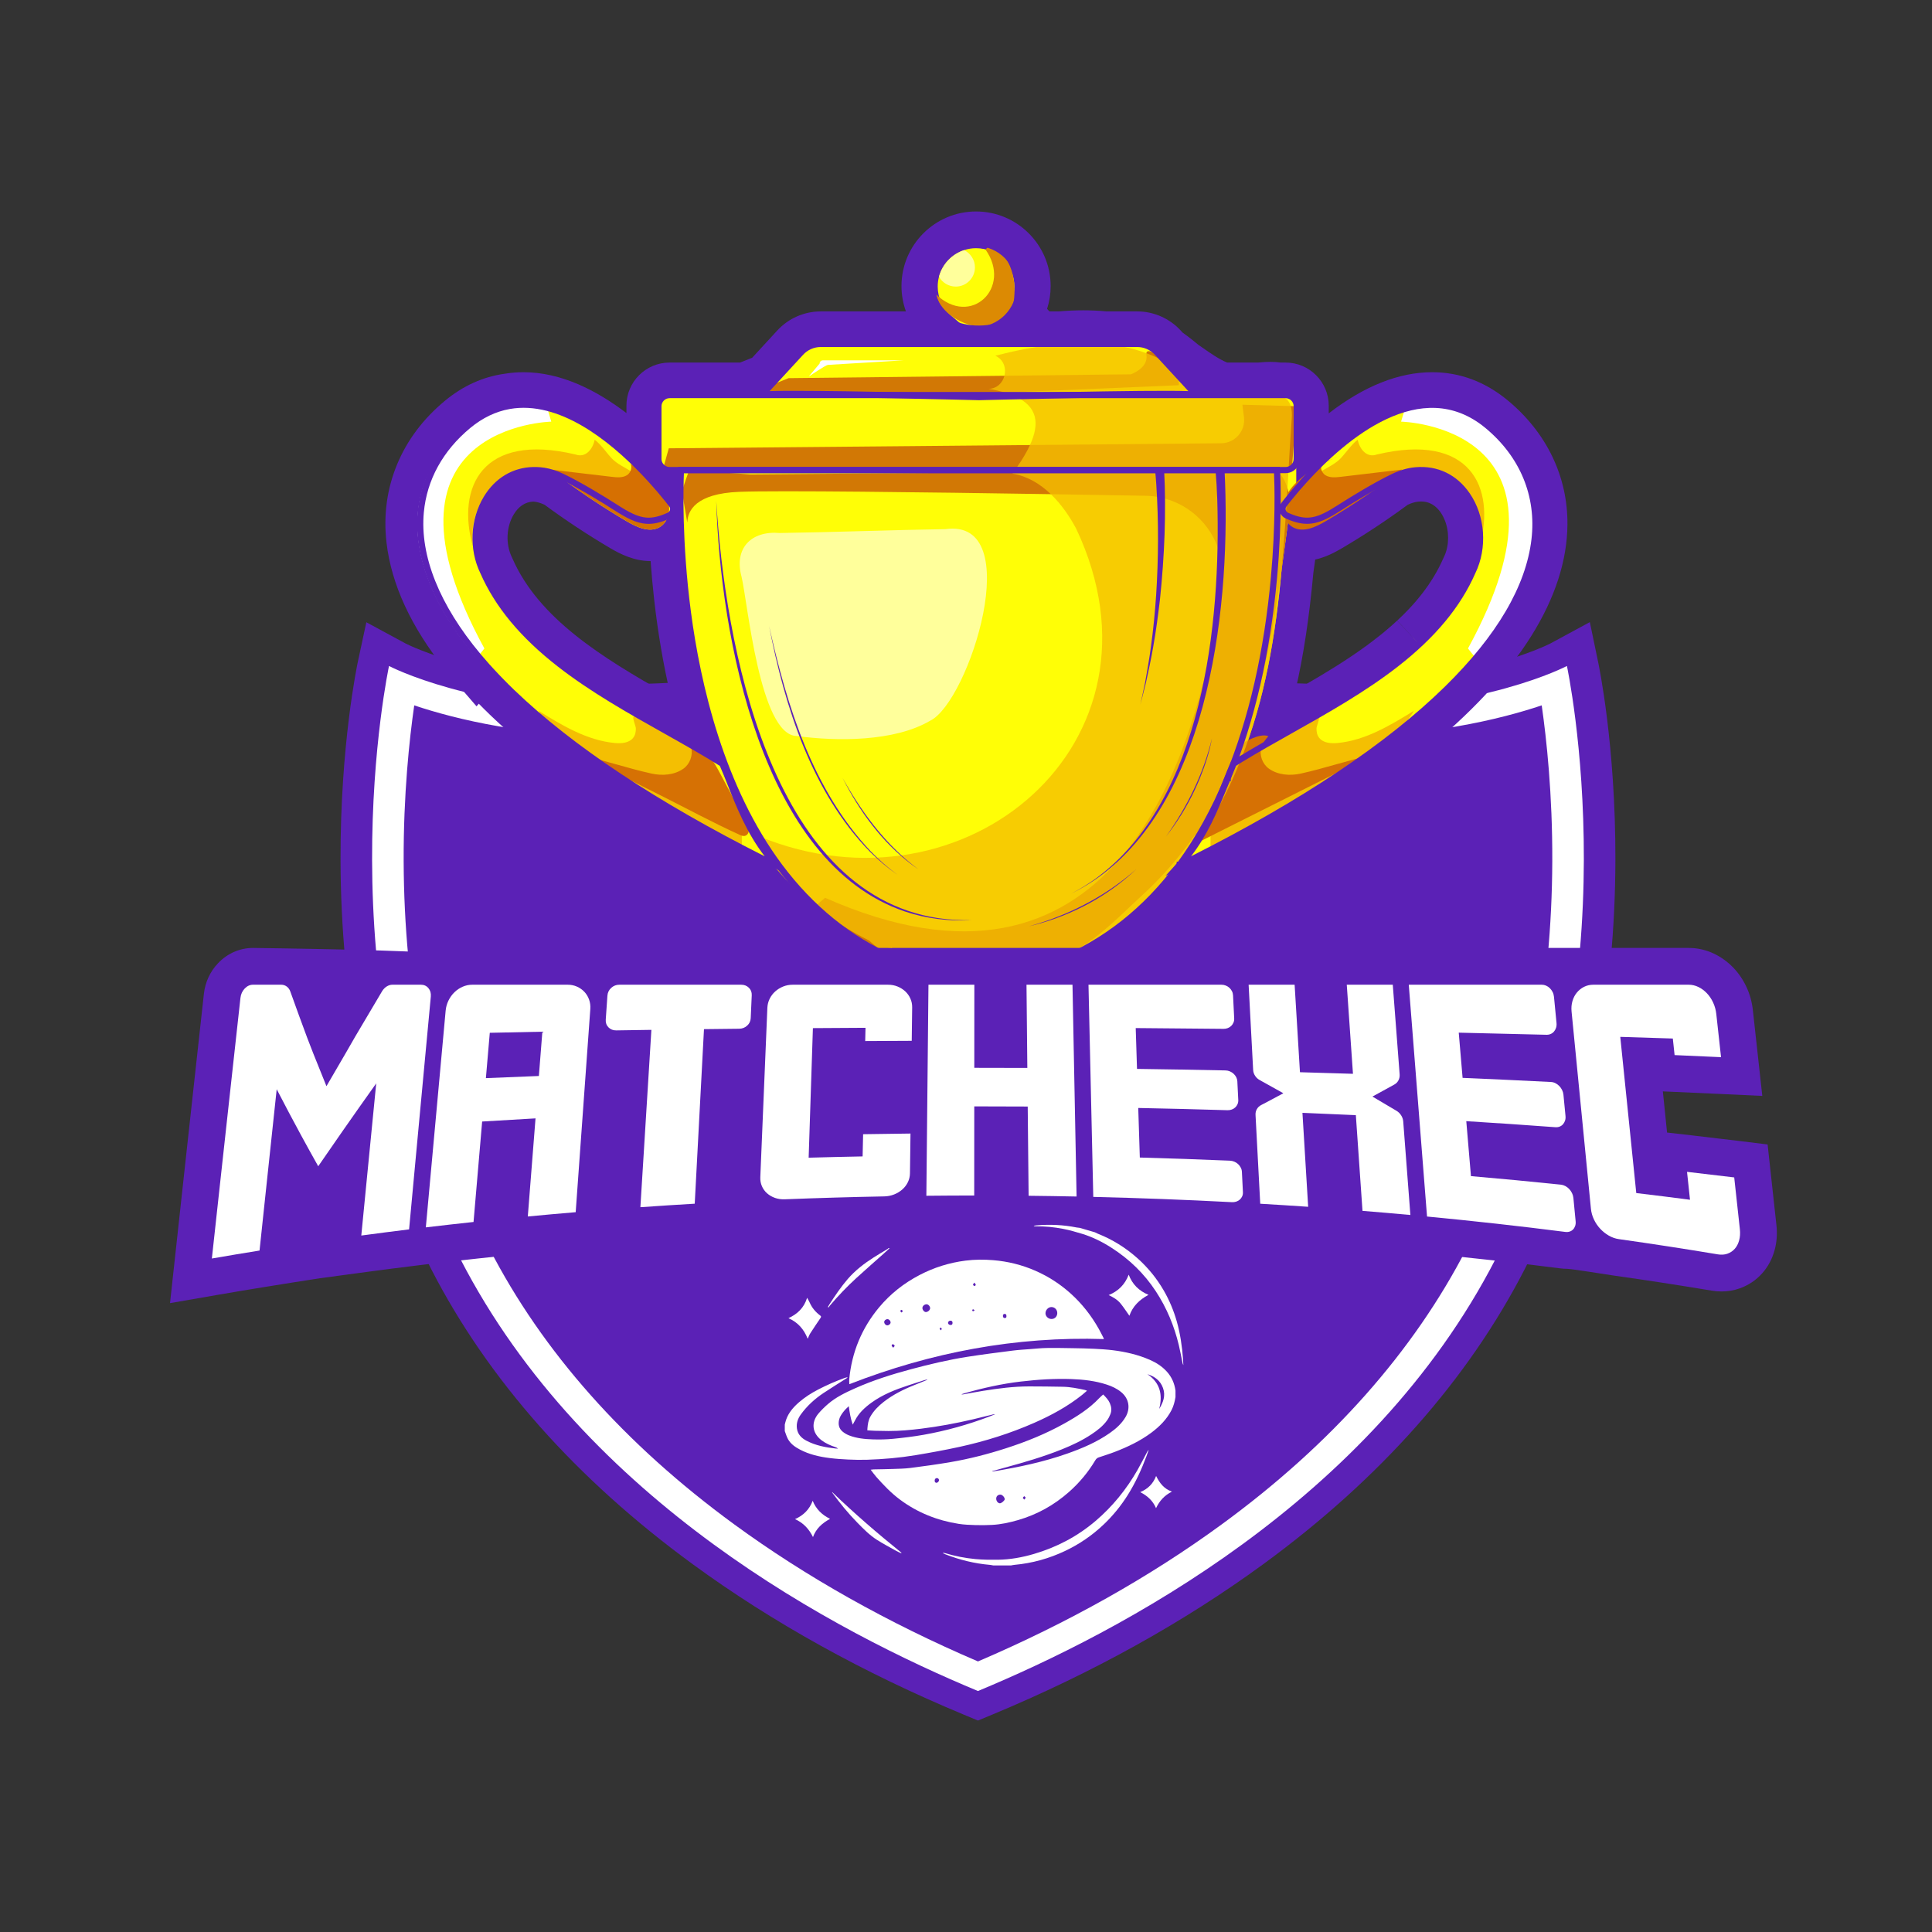 <?xml version="1.0" encoding="utf-8"?>
<!-- Generator: Adobe Illustrator 25.2.0, SVG Export Plug-In . SVG Version: 6.00 Build 0)  -->
<svg version="1.1" id="Layer_1" xmlns="http://www.w3.org/2000/svg" xmlns:xlink="http://www.w3.org/1999/xlink" x="0px" y="0px"
	 viewBox="0 0 2500 2500" style="enable-background:new 0 0 2500 2500;" xml:space="preserve">
<rect x="0" y="0" width="2500" height="2500" fill="#333333" stroke="none"/>
<style type="text/css">
	.st0{fill:#FFFE06;}
	.st1{fill:none;stroke:#470000;stroke-width:8.41;stroke-miterlimit:10;}
	.st2{fill:#5B21B6;}
	.st3{fill:none;}
	.st4{fill:#D5A4E0;}
	.st5{fill:#FFFFFF;}
	.st6{fill-rule:evenodd;clip-rule:evenodd;fill:#FFFFFF;}
	.st7{fill:#F4BF02;}
	.st8{fill:#D67104;}
	.st9{fill:#F5BE01;}
	.st10{fill:#D67002;}
	.st11{fill:#FFFF9B;}
	.st12{fill:#DC8A03;}
	.st13{fill:#D27805;}
	.st14{opacity:0.79;}
</style>
<path class="st0" d="M322.58,737.9"/>
<line class="st1" x1="1529.81" y1="1080.5" x2="1529.79" y2="1080.5"/>
<g>
	<g>
		<path class="st0" d="M1839.38,836.21c-15.59,0-28.22-1.38-28.22-1.38s12.63-1.38,28.22-1.38c15.59,0,28.22,1.38,28.22,1.38
			S1854.96,836.21,1839.38,836.21z"/>
		<path class="st0" d="M1840.75,834.83c0,15.59-1.38,28.22-1.38,28.22s-1.38-12.63-1.38-28.22s1.38-28.22,1.38-28.22
			S1840.75,819.25,1840.75,834.83z"/>
		<path class="st0" d="M1840.35,835.81c-7.31,7.31-14.21,12.26-14.21,12.26s4.95-6.9,12.26-14.21s14.21-12.26,14.21-12.26
			S1847.66,828.5,1840.35,835.81z"/>
		<path class="st0" d="M1840.35,833.86c7.31,7.31,12.26,14.21,12.26,14.21s-6.9-4.95-14.21-12.26
			c-7.31-7.31-12.26-14.21-12.26-14.21S1833.04,826.55,1840.35,833.86z"/>
	</g>
	<path class="st0" d="M1848.49,846.76h-17.06c-1.7,0-3.07-1.38-3.07-3.07v-17.06c0-1.7,1.38-3.07,3.07-3.07h17.06
		c1.7,0,3.07,1.38,3.07,3.07v17.06C1851.56,845.39,1850.18,846.76,1848.49,846.76z"/>
</g>
<path class="st2" d="M1620.11,1051.42"/>
<path class="st3" d="M406.23,1473.53c11.61-1.57,23.77-3.19,36.46-4.85c-12.07-25.92-24.15-52.42-36.27-79.56
	C406.35,1417.25,406.29,1445.39,406.23,1473.53z"/>
<path class="st3" d="M482.25,1463.6c11.76-1.48,23.87-2.98,36.33-4.49c0.14-25.89,0.27-51.78,0.41-77.67
	C506.72,1408.23,494.48,1435.61,482.25,1463.6z"/>
<path class="st0" d="M449.75,1483.8c8.37-1.09,16.74-2.16,25.12-3.22c2.46-5.69,4.92-11.35,7.39-16.99
	c-13.69,1.72-26.89,3.42-39.57,5.07C445.04,1473.74,447.39,1478.79,449.75,1483.8z"/>
<path class="st4" d="M2231.43,1421.34"/>
<path class="st2" d="M1247.33,2218.82c-130.09-54.1-248.16-119.62-350.93-194.74c-151.03-110.38-264.86-238.81-338.33-381.7
	c-42.68-83.01-74.2-176.1-93.7-276.68c-15.51-80.03-23.49-165-23.72-252.56c-0.39-149.07,21.61-253.08,22.54-257.43l10.86-50.51
	l51.08,27.63c1.61,0.82,27.05,13.57,73.45,26.15c44.02,11.93,116.5,26.15,211.82,26.15c35.42,0,72.07-1.96,108.92-5.82
	c128.49-13.45,207.66-36.4,251.45-53.29c43.42-16.74,61.32-30.9,63.91-33.06l31.97-34.45l29.73,34.51c2.82,2.34,20.78,16.4,63.84,33
	c43.79,16.89,122.96,39.84,251.45,53.29c36.85,3.86,73.5,5.82,108.91,5.82c95.33,0,167.81-14.22,211.82-26.15
	c46.46-12.59,71.89-25.36,73.45-26.15l51.39-27.8l10.54,50.69c0.94,4.35,22.93,108.36,22.54,257.43
	c-0.23,87.55-8.21,172.53-23.72,252.56c-19.49,100.58-51.02,193.66-93.69,276.68c-73.47,142.9-187.3,271.32-338.33,381.7
	c-102.77,75.11-220.84,140.63-350.93,194.74l-18.16,7.55L1247.33,2218.82z"/>
<path class="st5" d="M1265.49,815.44c0,0-70.68,69.5-341.1,97.81c-40.76,4.27-78.78,6.08-113.98,6.08
	c-198.4,0-307.02-57.56-307.02-57.56s-89.12,414.43,92.19,767.07c161.87,314.85,488.61,483.93,669.91,559.33
	c181.31-75.41,508.04-244.48,669.92-559.33c181.3-352.65,92.18-767.07,92.18-767.07s-108.59,57.56-307.02,57.56
	c-35.19,0-73.24-1.81-113.98-6.08C1336.17,884.94,1265.49,815.44,1265.49,815.44L1265.49,815.44z"/>
<path class="st2" d="M1985.82,1355.62c14.84-76.27,22.52-157.4,22.83-241.14c0.32-86.67-7.45-158.39-13.68-201.74
	c-53.97,18.13-146.94,40.8-274.4,40.8c-38.79,0-78.84-2.13-119.04-6.34c-193.68-20.28-291.62-61.49-336.04-87.41
	c-44.42,25.91-142.36,67.13-336.03,87.41c-40.19,4.21-80.25,6.34-119.05,6.34c-127.44,0-220.42-22.67-274.4-40.8
	c-6.23,43.36-14,115.07-13.68,201.75c0.31,83.74,7.99,164.87,22.83,241.14c12.39,63.65,29.84,123.98,52.05,180.28l1340.26-9.53
	C1957.93,1472.81,1974.13,1415.7,1985.82,1355.62z"/>
<g>
	<path class="st2" d="M1950.84,517.95c-29.19-24.09-62.02-36.31-97.6-36.31c-43.12,0-87.99,17.88-133.85,53.24v-9.9
		c0-30.78-25.04-55.83-55.83-55.83h-6.33c-4.2-0.59-8.62-0.88-13.38-0.88c-4.73,0-9.7,0.27-15.86,0.88h-40.08
		c-10.45-4.27-21.32-11.86-32.75-19.83c-1.48-1.03-2.96-2.06-4.44-3.09c-3.44-2.89-11.56-9.57-20.44-15.87l-2.57-2.79
		c-14.41-15.64-34.87-24.61-56.13-24.61h-39.46c-9.83-0.93-20.03-1.41-30.35-1.41c-10.29,0-20.98,0.47-31.89,1.41h-11.91l-3.05-3.27
		c3.05-9.47,4.61-19.41,4.61-29.55c0-53.21-43.29-96.5-96.5-96.5c-53.21,0-96.5,43.29-96.5,96.5c0,11.34,1.98,22.43,5.73,32.82
		h-110.25c-21.27,0-41.73,8.97-56.13,24.61l-32.54,35.33l-15.63,6.25h-91.29c-30.78,0-55.83,25.05-55.83,55.83v9.54
		c-38.29-29.23-84.37-52.88-133.18-52.88c-8.25,0-16.49,0.68-24.51,2.02c-27.81,3.84-53.72,15.56-76.99,34.81
		c-28.14,23.23-49.02,50.98-62.09,82.5c-13.18,31.8-17.78,65.88-13.66,101.3c6.25,53.78,31.7,108.92,75.67,163.94
		c2.94,3.66,6.1,7.57,9.57,11.6l31.24,36.18l2.94-3.39c0.24,0.24,0.49,0.48,0.73,0.72c0.9,0.92,1.82,1.85,2.75,2.78
		c0.93,0.94,1.86,1.88,2.8,2.84l0.33,0.34c0.33,0.32,0.87,0.87,1.59,1.53l5.81,5.7c0.44,0.43,0.97,0.95,1.61,1.53
		c1.81,1.73,3.65,3.47,5.49,5.19c1.05,0.99,2.12,1.98,3.2,2.98l2.27,2.1c9.96,9.18,20.46,18.39,31.29,27.44
		c23.68,30.72,54.11,56.92,88.27,75.96c10.27,5.73,20.69,9.72,29.88,13.25c5.14,1.97,10.02,3.85,14.24,5.78
		c5.63,3.54,11.28,7.03,16.83,10.43c1.21,0.84,2.42,1.69,3.62,2.53c11.65,8.14,23.69,16.56,38.12,24.28
		c14.05,7.52,28.57,14.91,44.36,22.56c19.02,10.27,38.99,20.66,59.48,30.95c15.81,18.66,33.48,35.98,52.66,51.59l0.13,0.12
		l0.14,0.11c25.51,24.33,53.62,44.94,83.89,61.54c0.33,22.51,9.97,43.75,27.27,61.21c-0.52,4.33-0.77,8.69-0.77,13.08
		c0,27.33,10.38,53.66,28.62,74.41l-23.79,162.49c-6.68,12.05-10.21,25.62-10.21,39.42v1.28c-29.32,0.18-53.11,24.08-53.11,53.42
		v27.69h-36.95c-11.14,0-21.68,2.43-30.8,6.88l-47.51-1.88l16.85,50.45v22.45c-5.55,1.35-10.78,3.27-15.57,5.7l-48.04,0l18.37,51.92
		v78.58l666.73-0.37v-84.76c0-19.08-11.11-36.08-29.72-45.46c-4.79-2.42-10.01-4.3-15.52-5.63v-2.26l9.64-70.68h-44.68
		c-8.1-3.24-17.09-4.95-26.42-4.95h-36.95v-27.69c0-29.46-23.98-53.43-53.45-53.43h-12.13v-1.28c0-13.8-3.52-27.39-10.21-39.44
		l-23.77-162.34c13.15-14.83,22.15-32.48,26.19-51.64l5.82-11.89l-3.44-8.06c0.03-0.99,0.04-1.97,0.04-2.95
		c0-4.38-0.26-8.74-0.78-13.07c15.56-15.71,24.93-34.49,26.9-54.48c51.42-25.73,96.61-62.46,134.78-109.59l21.15-0.02v-15.13
		c59.11-30,113.25-60.61,161.3-91.19c0.6-0.23,1.2-0.46,1.8-0.69c9.19-3.52,19.61-7.52,29.89-13.25
		c30.53-17.02,57.36-39.02,79.78-65.43c62.06-50.06,109.47-100.86,140.95-151.06c30.76-49.05,46.55-97.63,46.93-144.38
		C2028.79,616.77,2001.29,559.64,1950.84,517.95z M1873.32,704.23c-0.2,1.53-0.49,3.12-0.86,4.79l-0.13,0.55
		c-0.15,0.65-0.31,1.3-0.48,1.92l-0.14,0.52c-0.16,0.59-0.34,1.19-0.53,1.79l-0.23,0.7c-0.19,0.56-0.38,1.12-0.61,1.74l-0.25,0.67
		c-0.21,0.55-0.43,1.09-0.64,1.58l-0.3,0.69c-0.28,0.65-0.57,1.29-0.88,1.93l-0.39,0.79l-0.35,0.8c-0.71,1.62-1.52,3.4-2.5,5.45
		l-0.68,1.4c-0.67,1.39-1.36,2.77-2.05,4.11l-0.72,1.39c-0.95,1.82-1.83,3.46-2.67,4.97l-0.19,0.34c-0.95,1.69-1.98,3.47-3.14,5.4
		l-0.36,0.58c-0.94,1.55-1.89,3.09-2.89,4.65l-0.59,0.92c-1.04,1.62-2.11,3.22-3.19,4.81l-0.27,0.4c-2.35,3.41-4.87,6.88-7.54,10.35
		l-0.37,0.48c-1.24,1.61-2.5,3.2-3.86,4.87l-0.22,0.27c-2.73,3.35-5.63,6.73-8.61,10.03l-0.18,0.19c-1.46,1.61-2.93,3.21-4.46,4.83
		l-0.2,0.21c-4.58,4.84-9.52,9.73-14.67,14.52l-0.16,0.14l28.16,30.33l-28.3-30.2c-4.99,4.63-10.35,9.33-15.91,13.95l-0.4,0.33
		c-1.76,1.46-3.53,2.9-5.37,4.37l-0.15,0.13c-3.65,2.92-7.48,5.9-11.39,8.84l-0.74,0.56c-1.64,1.23-3.3,2.46-4.94,3.67l-1.03,0.75
		c-1.81,1.32-3.63,2.63-5.45,3.93l-0.77,0.55c-1.75,1.24-3.52,2.48-5.27,3.69l-1.63,1.12c-1.34,0.92-2.68,1.84-4.02,2.75l-2.23,1.51
		c-1.16,0.78-2.32,1.55-3.53,2.35l-2.48,1.64c-0.95,0.63-1.91,1.25-2.87,1.87l-0.71,0.46c-1.82,1.18-3.64,2.35-5.48,3.53l-1.48,0.95
		c-1.49,0.94-2.97,1.89-4.35,2.75l-0.65,0.41c-12.93,8.1-27.22,16.62-44.8,26.71c-1.9,0.83-3.79,1.74-5.69,2.71
		c10.23-44.51,17.63-93.66,22.97-151.51c0.81-5.71,1.6-11.38,2.38-17.08c13.34-2.99,24.92-9,34.17-14.44
		c29.28-17.21,58.06-36.21,85.59-56.49c4.94-2.31,9.58-3.67,13.76-4.05c0.48-0.04,0.96-0.07,1.52-0.1l-0.18,0.01l0.46-0.02
		c0.32-0.01,0.64-0.03,0.98-0.03c0,0,1.12,0,1.25,0l0.59,0.01c0.33,0.01,0.66,0.03,0.99,0.05c0.11,0.01,0.22,0.01,0.33,0.02
		c0.31,0.02,0.6,0.05,0.83,0.07c0,0,0.99,0.12,1.28,0.16l0.41,0.06c0.25,0.04,0.99,0.17,0.99,0.17c0.32,0.06,0.65,0.13,0.97,0.21
		l0.29,0.07c0.6,0.15,1.19,0.31,1.72,0.48l0.27,0.09c0.3,0.1,0.59,0.2,0.92,0.32l0.14,0.05c0.3,0.11,0.59,0.23,0.9,0.35l0.12,0.05
		c0.92,0.39,1.85,0.84,2.75,1.35l0.04,0.02c0.31,0.18,0.62,0.36,0.93,0.55l0.2,0.12c5.29,3.31,9.91,8.64,13.39,15.41l0.05,0.09
		c0.22,0.42,0.42,0.85,0.63,1.28l0.08,0.18c0.62,1.32,1.2,2.69,1.73,4.09l0.14,0.4c0.14,0.39,0.28,0.78,0.43,1.22l0.11,0.32
		c0.13,0.37,0.25,0.74,0.36,1.12l0.16,0.51c0.13,0.43,0.26,0.86,0.37,1.25l0.06,0.22c0.13,0.46,0.25,0.92,0.36,1.36l0.36,1.5
		l0.18,0.82l0.3,1.52l0.09,0.54c0.21,1.22,0.39,2.44,0.53,3.62l0.04,0.3c0.04,0.38,0.08,0.76,0.11,1.14l0.02,0.2
		c0.34,3.76,0.34,7.55-0.01,11.38C1873.54,702.45,1873.45,703.3,1873.32,704.23z M704.63,653.14
		c27.36,20.16,56.15,39.17,85.67,56.53c11.93,7.01,30.18,16.32,50.93,16.32c0.22,0,0.45,0,0.67,0c1.1,15.53,2.58,32.14,4.54,49.58
		c4.96,43.94,12.09,85.58,21.36,124.77l-5.41-2.4c-83.14-47.08-165.23-97.5-199.28-175.23l-0.34-0.78l-0.37-0.76
		c-8.35-17.12-7.36-39.48,2.46-55.65c6.26-10.31,14.64-15.84,24.91-16.48c0.41,0.03,0.89,0.06,1.35,0.1
		C695.27,649.55,699.8,650.89,704.63,653.14z"/>
</g>
<g>
	<path class="st0" d="M1924.09,551.07c-21.46-17.75-45.27-26.72-70.8-26.72c-4.23,0-8.57,0.24-12.92,0.72
		c-7.66,0.84-15.24,2.43-22.69,4.63c-18.47,5.38-36.34,14.4-52.93,25.17c-23.09,15-43.79,33.3-60.11,49.74l-6.94,6.98l-9.77,9.81
		L1677.36,632V525.66c0-7.62-6.18-13.8-13.8-13.8h-116.06l-0.56-0.64l-3.11-3.43l-1.76-1.95l-16.67-18.11l-18.35-19.9l-6.18-6.74
		l-0.04-0.04l-4.03-4.35c-6.46-7.02-15.64-11.05-25.21-11.05h-152.84l-0.6-0.64l-28.12-30.19l9.77-10.85
		c8.3-9.17,12.84-20.94,12.84-33.14c0-27.36-22.26-49.66-49.62-49.66c-5.42,0-10.65,0.88-15.51,2.51
		c-15.83,5.18-28.16,18.19-32.47,34.42c-1.08,4.07-1.64,8.34-1.64,12.72c0,14.48,6.38,28.24,17.51,37.73l12.68,10.81l-23.89,25.65
		l-0.6,0.64h-157.11c-9.57,0-18.75,4.03-25.25,11.05l-38.01,41.28l-7.3,7.94l-0.2,0.28l-1.48,1.52l-0.24,0.24l-3.15,3.27l-0.6,0.64
		H866.42c-7.62,0-13.8,6.18-13.8,13.8v72.47c1,3.15,3.03,5.82,5.66,7.62c2.31,1.6,5.15,2.51,8.14,2.51h14.76
		c0,0-19.22,316.89,127.95,513.32l1.87,0.92l2.23,2.95c13.16,17.07,27.28,32.75,42.28,46.9c1.87,1.83,3.79,3.59,5.7,5.3
		c1.04,1,2.11,1.95,3.19,2.91c1.8,1.6,3.59,3.15,5.38,4.71c19.78,16.87,41.04,31.43,63.54,43.43c0.12,0.12,0.28,0.16,0.4,0.2
		c3.35,1.83,6.78,3.59,10.21,5.26l7.34,3.59l2.99,1.44l1.36,0.68l-0.04,0.16l-0.08,0.32l-3.15,12.12c-0.84,3.27-1.28,6.58-1.28,9.85
		c0,18.79,13.08,32.43,24.05,40.56l8.81,6.5l-2.91,10.53c-1.63,5.9-2.43,11.89-2.43,17.87c0,20.46,9.13,39.53,25.73,53.68l5.58,4.79
		v134.05c0,7.46-1.99,14.76-5.78,21.18l-25.57,43.12c-3.51,5.9-5.34,12.64-5.34,19.5v44.31h-42.68c-5.74,0-10.45,4.67-10.45,10.41
		v70.72h-79.97c-10.17,0-18.43,4.67-18.43,10.41v65.17H998.6c-13.24,0-22.14,5.34-22.14,10.37v42.08l298.18-0.16l282.5-0.16v-41.76
		c0-3.27-3.75-6.66-10.01-8.61c-0.4-0.12-0.84-0.24-1.32-0.4c-0.92-0.24-1.88-0.44-2.91-0.64c-0.52-0.12-1.08-0.2-1.64-0.28
		c-0.48-0.04-1-0.12-1.52-0.2c-1.52-0.16-3.07-0.24-4.75-0.24h-23.09v-65.17c0-3.03-2.31-5.74-5.98-7.62
		c-3.27-1.76-7.66-2.79-12.48-2.79h-79.93v-70.72c0-0.72-0.08-1.44-0.2-2.11c0-0.04,0-0.08-0.04-0.12
		c-1.04-4.67-5.22-8.18-10.21-8.18h-55.16v-44.31c0-6.86-1.83-13.6-5.34-19.5l-2.19-3.67c0-0.08-0.04-0.16-0.12-0.28L1317,1551.5
		c-0.88-1.48-1.64-2.99-2.35-4.59c-2.23-5.22-3.43-10.85-3.43-16.59v-134.05l5.58-4.79c4.99-4.23,9.29-8.93,12.88-13.92
		c0.12-0.16,0.2-0.32,0.32-0.48c8.18-11.65,12.56-25.13,12.56-39.29c0-2.15-0.12-4.35-0.4-6.54c-0.32-3.79-1.04-7.54-2.07-11.29
		l-2.91-10.53l8.81-6.54c2.75-2.03,5.62-4.43,8.38-7.14c0.08-0.08,0.12-0.12,0.2-0.2c8.22-8.1,15.48-19.26,15.48-33.22v-0.48
		c-0.04-1.6-0.2-3.39-0.52-5.58l-1.79-11.53l-0.08-0.48l11.09-4.99c6.54-2.95,13-6.1,19.34-9.41c0.88-0.48,1.75-0.92,2.59-1.4
		c1.79-0.96,3.59-1.91,5.34-2.91c1.75-1,3.51-1.99,5.26-3.03c1.76-1.04,3.47-2.07,5.22-3.11c1.72-1.04,3.43-2.11,5.15-3.19
		c1.44-0.92,2.87-1.79,4.27-2.75c1.99-1.28,3.99-2.59,5.94-3.91c13.44-9.05,26.28-19.14,38.61-30.19
		c5.46-4.91,10.85-9.97,16.07-15.28c2.75-2.79,5.5-5.62,8.22-8.54c1.36-1.44,2.67-2.91,4.03-4.39c2.71-2.95,5.34-5.94,7.94-9.01
		c1.32-1.52,2.59-3.07,3.87-4.63c1.32-1.56,2.59-3.11,3.87-4.71c2.55-3.15,5.07-6.34,7.54-9.61l2.27-2.99l1.28-0.6
		c0.12-0.08,0.28-0.16,0.4-0.2l0.2-0.12c0.08,0,0.08-0.04,0.08-0.04l0.32-0.16l1.08-0.52c0.84-0.4,1.67-0.84,2.51-1.24
		c162.81-80.89,269.54-155.83,338.46-222.32c15.51-15,29.16-29.51,41-43.59c3.03-3.51,5.86-7.02,8.61-10.45
		c44.59-55.8,62.34-104.06,66.85-142.83C1991.69,641.25,1970.03,589,1924.09,551.07z M1914.83,705.98
		c-1.04,11.65-4.11,23.25-9.37,34.02c-33.94,77.5-105.97,129.51-181.12,174.06c-40.32,23.89-81.56,45.63-118.26,68
		c31.07-78.49,44.55-160.38,52.33-245.01c3.27-23.01,6.26-45.99,9.25-68.8c24.65,10.45,38.65,6.14,66.05-11.49
		c15.36-9.89,47.66-29.71,70-40.2c8.85-4.19,18.27-7.1,28.04-7.98C1886.44,603.72,1919.46,655.49,1914.83,705.98z M997.64,1115.92
		c2.15,1.04,4.31,2.11,6.46,3.19c-38.65-41.6-54.28-97.16-69.48-130.82C828.69,921.72,679.04,862.93,625.2,740
		c-26.8-54.96,3.39-130.14,64.69-131.7c1.56,0.04,3.11,0.16,4.71,0.28c9.77,0.88,19.18,3.79,28.04,7.98
		c1.12,0.52,2.27,1.08,3.47,1.68c27.36,20.34,55.8,39.17,85.15,56.44c12.76,7.5,28.64,14.8,41.68,7.78
		c5.78-3.11,9.65-8.62,11.57-14.88c0.32-0.12,0.68-0.28,1.04-0.44c5.54-2.51,7.34-9.45,3.63-14.24c-1.56-1.99-3.35-4.31-5.38-6.86
		c-2.39-6.54-6.38-12.44-11.17-17.71v2.87l-10.81-10.81l-10.57-10.61l-5.86-5.86c-32.67-32.71-82.6-72.95-135.09-78.85
		c-4.35-0.48-8.7-0.72-12.92-0.72c-0.36,0-0.76,0-1.12,0.04h-0.32c-24.97,0.32-48.26,9.25-69.36,26.68
		c-45.95,37.93-67.61,90.18-60.98,147.1c4.75,40.68,23.97,91.66,73.27,150.76c3.71,4.43,7.54,8.89,11.53,13.4
		c2.11,2.35,4.27,4.71,6.5,7.1c1.99,2.15,4.07,4.39,6.18,6.58c1.04,1.12,2.11,2.23,3.19,3.31c1.04,1.12,2.11,2.23,3.27,3.35
		c1.91,1.95,3.91,3.95,5.9,5.98c0.24,0.24,0.52,0.52,0.8,0.76c2.11,2.07,4.27,4.19,6.46,6.34c0.16,0.16,0.32,0.32,0.48,0.44
		c68.6,65.85,174.18,139.88,334.43,219.73H997.64z"/>
</g>
<g>
	<g>
		<path class="st6" d="M1985.07,698.16c-4.51,38.77-22.26,87.03-66.85,142.83c-2.75,3.43-5.58,6.94-8.61,10.45
			c-3.39-3.91-6.74-8.02-10.05-12.32c157.66-288.57-86.55-293.51-86.55-293.51l4.67-15.91c7.46-2.19,15.04-3.79,22.69-4.63
			c4.35-0.48,8.69-0.72,12.92-0.72c25.53,0,49.34,8.97,70.8,26.72C1970.03,589,1991.69,641.25,1985.07,698.16z"/>
	</g>
</g>
<g>
	<path class="st7" d="M1705.7,927.05c-5.24-1.58-24.2,11.66-28.84,14.27c-21.45,12.09-42.96,24.08-64.09,36.74
		c-0.76,1.38-1.52,2.74-2.24,4.15c-9.83,19.16-16.36,39.28-27.09,58.1c-6.26,10.96-11.85,22.01-17.02,33.15v22.2
		c24.37-11.05,48.39-22.86,71.98-35.49c17.3-9.26,31.56-20.4,47.59-31.12c16.27-10.88,37.21-15.17,54.48-24.8
		c36.14-20.15,67.3-49.35,89.17-84.52c-30.72,18.94-62.88,38.37-98.82,41.71c-8.5,0.79-18.3,0.11-23.68-6.52
		c-2.87-3.54-3.65-7.82-3.6-12.26c0.03-2.96,4.35-12.78,3.23-14.79C1706.54,927.46,1706.18,927.19,1705.7,927.05z"/>
</g>
<g>
	<path class="st8" d="M1631.96,967.37c-2.53,10.02,1.68,21.4,10.13,27.35c11.64,8.2,27.14,9.36,41.05,6.3
		c30.87-6.8,62.06-17.47,92.93-24.26c-75.79,38.03-151.58,76.06-227.36,114.09c-7.71-31.83-0.95-66.88,18.04-93.57
		c9.14-12.84,21.06-23.66,34.57-31.75c9.22-5.52,29.03-17.4,39.91-12.89C1637.66,957.09,1633.48,961.36,1631.96,967.37z"/>
</g>
<g>
	<g>
		<path class="st9" d="M1781.62,588.12c-12.84,4.69-22.28-6.67-24.77-19.09c-8.52,6.39-15.6,17.59-22.9,24.93
			c-9.73,9.8-26.4,14.61-35.68,24.86c-11.59,12.8-15.82,29.44-25.19,42.96c-1.3,2.36-2.63,4.7-3.88,7.08
			c23.69,9.61,37.7,5.16,64.52-12.09c15.36-9.89,47.66-29.71,70-40.2c8.85-4.19,18.27-7.1,28.04-7.98
			c54.68-4.87,87.71,46.9,83.08,97.4C1935.45,630.28,1902.55,559.36,1781.62,588.12z"/>
	</g>
</g>
<g>
	<g>
		<path class="st10" d="M1712.4,598.21c-5.39,4.03-2.9,13.39,2.88,16.83c5.78,3.44,13.02,2.76,19.7,1.97
			c26.43-3.13,52.86-6.26,79.28-9.38c-31.6,24.4-64.74,46.8-99.16,67.04c-12.78,7.51-28.66,14.83-41.71,7.8
			c-10.9-5.87-15-20.29-12.06-32.31c2.95-12.02,11.47-21.9,20.74-30.1c15.12-13.37,33.01-23.6,52.21-29.86"/>
	</g>
</g>
<g>
	<g>
		<path class="st6" d="M541.28,698.16c4.51,38.77,22.26,87.03,66.85,142.83c2.75,3.43,5.58,6.94,8.61,10.45
			c3.39-3.91,6.74-8.02,10.05-12.32C469.13,550.55,713.34,545.6,713.34,545.6l-4.67-15.91c-7.46-2.19-15.04-3.79-22.69-4.63
			c-4.35-0.48-8.69-0.72-12.92-0.72c-25.53,0-49.34,8.97-70.8,26.72C556.31,589,534.66,641.25,541.28,698.16z"/>
	</g>
</g>
<g>
	<path class="st7" d="M820.65,927.05c5.24-1.58,24.2,11.66,28.84,14.27c21.45,12.09,42.96,24.08,64.09,36.74
		c0.76,1.38,1.52,2.74,2.24,4.15c9.83,19.16,16.36,39.28,27.09,58.1c6.26,10.96,11.85,22.01,17.02,33.15v22.2
		c-24.37-11.05-48.39-22.86-71.98-35.49c-17.3-9.26-31.56-20.4-47.59-31.12c-16.27-10.88-37.21-15.17-54.48-24.8
		c-36.14-20.15-67.3-49.35-89.17-84.52c30.72,18.94,62.88,38.37,98.82,41.71c8.5,0.79,18.3,0.11,23.68-6.52
		c2.87-3.54,3.65-7.82,3.6-12.26c-0.03-2.96-4.35-12.78-3.23-14.79C819.81,927.46,820.17,927.19,820.65,927.05z"/>
</g>
<g>
	<path class="st8" d="M894.39,967.37c2.53,10.02-1.68,21.4-10.13,27.35c-11.64,8.2-27.14,9.36-41.05,6.3
		c-30.87-6.8-62.06-17.47-92.93-24.26c34.91,17.52,69.82,35.03,104.72,52.55c33.64,16.88,67.08,34.99,101.25,50.54
		c3.03,1.38,6.16,2.98,9.39,1.03c2.61-1.58,3.66-4.98,3.32-8.02c-0.34-3.04-1.8-5.82-3.24-8.51
		c-10.89-20.42-21.79-40.84-32.68-61.26c-5.11-9.58-10.28-19.25-17.34-27.5c-7.27-8.51-16.46-15.35-26.69-19.88
		C890.58,959.36,893.71,963.45,894.39,967.37z"/>
</g>
<g>
	<g>
		<path class="st9" d="M857.17,668.85c-7.46,3.03-13.96,4.67-20.22,4.95h-0.16c-13.52,0.56-25.85-5.26-44.15-17.03
			c-14.56-9.37-44.43-27.72-66.53-38.53c-1.2-0.6-2.35-1.16-3.47-1.68c-8.85-4.19-18.27-7.1-28.04-7.98
			c-1.6-0.12-3.15-0.24-4.71-0.28c-51.85-1.56-82.88,48.66-78.37,97.68c-20.62-75.7,12.28-146.62,133.22-117.86
			c12.84,4.71,22.3-6.66,24.77-19.1c8.54,6.38,15.6,17.59,22.89,24.93c6.22,6.26,15.28,10.53,23.45,15.48
			c4.59,2.75,8.89,5.74,12.24,9.41c11.57,12.8,15.79,29.44,25.17,42.96C854.57,664.14,855.89,666.5,857.17,668.85z"/>
	</g>
</g>
<g>
	<path class="st0" d="M802.41,593.98l-10.33-3.79C795.58,591.31,799.01,592.59,802.41,593.98z"/>
</g>
<g>
	<path class="st0" d="M815.85,600.33c-4.27-2.27-8.66-4.35-13.12-6.22l11.25,4.11C814.77,598.81,815.41,599.53,815.85,600.33z"/>
</g>
<g>
	<g>
		<path class="st10" d="M864.51,667.57c-1.91,6.26-5.78,11.77-11.57,14.88c-13.04,7.02-28.92-0.28-41.68-7.78
			c-29.36-17.27-57.79-36.1-85.15-56.44c-2.07-1.52-4.15-3.07-6.18-4.67c-2.63-1.95-5.27-3.95-7.86-5.94
			c26.44,3.11,52.89,6.26,79.29,9.37c6.7,0.8,13.92,1.48,19.7-1.95c2.11-1.28,3.79-3.31,4.79-5.62c1.36-3.03,1.56-6.5,0-9.09
			c5.3,2.83,10.45,5.98,15.4,9.45c0.68,0.48,1.36,0.96,2.03,1.48c3.79,2.75,7.46,5.7,11.01,8.81c2.91,2.59,5.74,5.34,8.34,8.26
			c4.79,5.26,8.77,11.17,11.17,17.71c0.48,1.36,0.88,2.71,1.24,4.11C866.42,655.81,866.22,661.99,864.51,667.57z"/>
	</g>
</g>
<g>
	<g>
		<path class="st11" d="M1261.56,345.98c0,13.72-11.13,24.85-24.81,24.85c-9.33,0-17.43-5.15-21.7-12.72
			c4.31-16.23,16.63-29.24,32.47-34.42C1255.82,327.63,1261.56,336.17,1261.56,345.98z"/>
	</g>
</g>
<g>
	<g>
		<path class="st12" d="M1275.25,322.91c34.83,49.35-19.16,101.24-64.1,57.86c9.29,40.31,85.28,62.75,99.5,15.38
			c6.16-27.19,0.27-70.7-32.72-76.06"/>
	</g>
</g>
<g>
	<path class="st0" d="M1132.73,1702.57l10.21-23.4c0,0,163.65-8.45,162.59-7.74c-1.06,0.7-182.37-9.93-182.37-9.93L1132.73,1702.57z
		"/>
</g>
<g>
	<path class="st0" d="M1033.31,1784.92l10.21-24.99c0,0,187.05-7.57,185.99-6.86s-209.44-7.82-209.44-7.82L1033.31,1784.92z"/>
</g>
<g>
	<path class="st0" d="M986.21,1857.13l7.98-25.1c0,0,198.57-3.25,199.78-3.64c21.12-6.71-220.35-6.85-220.35-6.85L986.21,1857.13z"
		/>
</g>
<g>
	<polygon class="st0" points="979.87,1847.04 1477.26,1847.04 1502.6,1816.54 1547.65,1820.29 1550.93,1843.75 1543.89,1862.05 
		974.82,1869.22 	"/>
</g>
<g>
	<path class="st0" d="M1024.45,1787.91l406.36-2.82l46.92-42.23h39.42l-4.74,34.72c0,0-6.99,37.54-9.81,38.95
		c-2.82,1.41-141.71,6.1-141.71,6.1l-332.69-16.89L1024.45,1787.91z"/>
</g>
<g>
	<path class="st0" d="M1127.45,1704.86c12.67,0,227.7-1.76,227.7-1.76l46.81-31.67l13.18,45.05c0,0-4.03,17.24-59.64,17.24
		s-218.55,0-218.55,0l-16.86-11.26L1127.45,1704.86z"/>
</g>
<g>
	<path class="st0" d="M1192.55,1331.12c0,0,37.67,28.88,105.89,18.75c5.24-0.78,9.21,4.77,6.52,9.34
		c-8.28,14.12-22.06,29.19-48.72,40.18c-34.14,14.08,30.62,16.19,40.12,10.21c9.5-5.98,23.23-24.28,26.39-25.69
		c3.17-1.41,20.7-36.26,20.7-36.26l-12.28-26.03c0,0-30.6,1.47-30.24,3.87c0.35,2.4-77.84,9.5-77.84,9.5L1192.55,1331.12z"/>
</g>
<g>
	<path class="st0" d="M1166.16,1261.79c0,0,40.22,37.84,141.49,22.78c6.58-0.98,9.26,8.13,3.17,10.81
		c-20.61,9.08-48.58,15.68-70.4,15.68c-33.43,0,60.88,16.83,60.88,16.83s42.23-30.9,45.05-31.96s18.3-24.99,18.3-24.99
		s-10.8-15.89-13.02-17.6s-81.65,13.73-81.65,13.73L1166.16,1261.79z"/>
</g>
<g>
	<g>
		<path class="st11" d="M959.56,746.24c-9.99-36.63,12.37-59.81,49.52-56.52c67.23-0.97,147.08-4.02,214.31-4.99
			c106.38-14.92,30.4,223.65-19.72,247.85c-46.43,27.35-121.12,26.82-172.71,19.81C983.15,951.61,967.48,779.39,959.56,746.24z"/>
	</g>
</g>
<g>
	<path class="st0" d="M889.35,676.35c1.32,7.58,2.31,13.4,2.43,14.2C891.51,689.87,889.19,684,889.35,676.35z"/>
</g>
<g>
	<path class="st13" d="M1668.31,663.38c-0.2,1.64-0.44,3.23-0.64,4.87c-2.99,22.81-5.98,45.79-9.25,68.8
		c-2.71,19.46-5.66,38.97-8.93,58.39c-11.21,66.09-26.52,131.26-52.25,192.09c-2.75,6.5-5.62,12.96-8.62,19.38
		c-0.68,1.48-1.36,2.91-2.07,4.35c-6.38,13.36-13.32,26.44-20.94,39.29c-23.73,40.04-53.49,76.5-87.75,108.01
		c-33.02,30.39-63.78,64.02-106.49,80.85c-29.36,11.53-61.02,16.51-92.57,17.27c-40.24,0.92-80.65-4.99-119.02-17.27
		c-4.07-1.32-8.06-2.75-11.97-4.35c-4.79-1.83-9.49-3.91-14.08-6.14c-0.12-0.04-0.28-0.08-0.4-0.2
		c-23.05-11.17-43.75-26.36-63.54-43.43c-1.79-1.56-3.59-3.11-5.38-4.71c-1.08-0.96-2.15-1.91-3.19-2.91
		c-1.91-1.71-3.83-3.47-5.7-5.3c3.79-3.55,7.82-7.06,12.13-10.61c184.11,81.37,303.28,38.89,380.5-49.46
		c71.75-82.16,107.21-204.01,124.68-302.89c3.39-18.91,6.06-36.97,8.22-53.76c1.44-11.17,1-22.1-1.08-32.51
		c-7.66-39.01-38.05-70.56-77.58-79.25c-6.5-1.48-13.28-2.27-20.26-2.39c-35.66-0.64-77.7-1.36-122.33-2.03
		c-160.66-2.55-354.74-4.99-403.4-3.03c-56.36,2.27-66.73,24.57-67.05,39.84c-2.71-15.55-6.62-38.45-6.62-40.32
		c0-2.83,9.09-27.68,9.09-27.68l79.13,5.62c113.39-0.92,226.83-1.83,340.26-2.75c19.94-0.16,39.84-0.32,59.79-0.48
		c43.23-0.36,86.47-0.72,129.67-1.08c9.41-0.08,18.83-0.16,28.24-0.24c16.63-0.12,33.26,0.16,49.9-0.12
		c4.27-0.08,8.58-0.2,12.84-0.36c2.31-0.08,4.67-0.32,7.02-0.6c4.83-0.64,9.69-1.6,14.52-2.51c12.17-2.39,23.89-4.51,33.7,0
		c1.52,0.64,2.95,1.48,4.35,2.51c0.4,0.28,0.84,0.6,1.24,0.96c4.19,3.31,7.9,8.38,11.05,15.71c0.96,2.23,1.76,4.51,2.47,6.82
		c1.2,3.99,2.03,8.14,2.51,12.28C1669.26,650.46,1669.14,656.96,1668.31,663.38z"/>
</g>
<g>
	<path class="st13" d="M1020.46,489.31l442.72-4.93c0,0,23.01-7.74,20.3-25.34s41.91,20.66,41.91,20.66v18.76l-361.36,15.38
		l-161.88-3.93l-23.94-3.71L1020.46,489.31z"/>
</g>
<g>
	<path class="st13" d="M865.38,580.11l714.79-6.52c17.93-0.16,31.72-15.9,29.53-33.69l-1.99-16.18l70.28,1.95l-6.28,80.08H858.28
		L865.38,580.11z"/>
</g>
<g class="st14">
	<g>
		<path class="st9" d="M1671.38,543.13c-1.44,21.02-2.67,41.88-3.87,62.62c-0.04,0.68-0.08,1.32-0.12,1.99
			c-0.48,8.02-0.92,16.03-1.4,24.01c-0.36,5.58-0.68,11.13-1.04,16.71c-0.36,5.98-0.72,12.01-1.12,17.99
			c-1.52,23.73-3.23,47.26-5.42,70.6c-7.78,84.64-21.26,166.52-52.33,245.01h-0.04c-18.35,46.35-42.84,91.46-75.9,135.29
			c-1.08,0.48-2.27,1-3.43,1.64c-0.04,0.04-0.08,0.04-0.08,0.04c-0.16,0.08-0.28,0.16-0.44,0.24c-0.08,0.04-0.16,0.08-0.24,0.16
			c-0.12,0.04-0.28,0.12-0.4,0.2c-0.72,0.48-1.44,1-2.03,1.6c-0.64,0.56-1.12,1.24-1.52,1.99c-2.47,3.27-4.99,6.46-7.54,9.61
			c-1.28,1.6-2.55,3.15-3.87,4.71c-1.28,1.56-2.55,3.11-3.87,4.63c-2.59,3.07-5.23,6.06-7.94,9.01c-1.36,1.48-2.67,2.95-4.03,4.39
			c-2.71,2.91-5.46,5.74-8.22,8.54c-5.23,5.3-10.61,10.37-16.07,15.28c-12.32,11.01-25.17,21.06-38.61,30.19
			c-3.39,2.27-6.78,4.51-10.21,6.66c-1.71,1.08-3.43,2.15-5.15,3.19c-1.75,1.04-3.47,2.07-5.22,3.11c-1.76,1.04-3.51,2.03-5.26,3.03
			c-1.76,1-3.55,1.95-5.34,2.91c-0.84,0.48-1.71,0.92-2.59,1.4c-3.38,1.77-6.81,3.48-10.25,5.15c-6.63,3.26-13.32,6.39-20.18,9.25
			c0.04,0.16,0.08,0.32,0.12,0.48c1.83,6.02,2.51,11.73,2.27,17.11v0.16c-0.64,13.12-6.74,24.37-15.48,33.54
			c-0.08,0.08-0.12,0.12-0.2,0.2c-5.03,5.26-10.97,9.81-17.19,13.68c2.79,7.18,4.47,14.52,4.99,21.82
			c1.28,16.23-2.95,32.27-12.17,45.83c-0.12,0.16-0.2,0.32-0.32,0.48c-4.87,7.02-11.01,13.36-18.47,18.71
			c0.64,4.91,0.36,20.42,0,39.92c-0.48,25.61-1.12,58.03,0,82.08c0.56,12.52,1.63,22.81,3.43,28.64c0.68,2.19,1.48,3.75,2.35,4.59
			c11.01,17.95,18.39,29.2,23.25,39.17c0.08,0.12,0.12,0.2,0.12,0.28c4.27,8.81,6.54,16.63,7.54,27.2c0.92,9.93,0.72,22.34,0,40.28
			c24.05-0.24,39.57-0.88,49.54,0c9.57,0.8,14,2.95,15.83,8.18c0.04,0.04,0.04,0.08,0.04,0.12c1.91,5.54,0.96,14.48,0.2,28.8
			c-0.6,11.09-1.08,25.49,0,44.03c22.97,1.08,40.68,0.56,54.28,0c20.86-0.88,32.15-1.87,38.13,2.79c3.55,2.71,5.26,7.46,5.98,15.4
			c1.08,11.37,0.16,29.32,0,57.39c12.24-0.56,21.26-0.52,27.84,0.24c0.52,0.08,1.04,0.16,1.52,0.2c0.56,0.08,1.12,0.16,1.64,0.28
			c1.04,0.2,1.99,0.4,2.91,0.64c0.48,0.16,0.92,0.28,1.32,0.4c6.54,2.15,9.09,5.98,10.01,12.2c0.84,5.54,0.28,12.96,0,22.69
			c-0.12,4.63-0.16,9.77,0,15.48l-282.5,0.16c0.48-21.26-19.14-39.45-40.28-37.73c76.7-14.52,138-59.99,32.75-100.67
			c28.16-5.9,65.81-47.46,28.08-66.21c1.08-35.94,7.46-81.64-24.13-107.09c-0.8-8.5,3.15-136.13-4.79-139.24
			c-21.26,9.85-48.46-1.48-56.4-23.49c40.24,3.83,82.04-18.47,88.78-64.29c-39.21,7.58-81.52-3.19-112.36-28.52
			c28.68,12.84,92.01-1,101.19-28.64c-45.27,3.95-91.06-7.14-129.74-30.23c-0.72-0.4-1.44-0.84-2.15-1.28
			c-0.44-0.28-0.88-0.52-1.32-0.84c-2.19-1.32-4.31-2.71-6.46-4.15c-8.14-5.46-15.95-11.49-23.29-18.07
			c-22.26-11.09-43.51-24.25-63.3-39.33c-2.91-2.19-5.78-4.47-8.66-6.74c-0.04-0.04-0.12-0.08-0.16-0.16
			c-20.18-16.27-38.61-34.66-54.76-54.84h-0.04c-9.73-12.2-18.67-25.09-26.64-38.57c3.95,1.75,7.9,3.47,11.85,5.07
			c265.63,108.97,540.48-120.81,409.94-398.01c-8.61-16.27-19.62-32.19-32.94-44.95c-14.04-13.48-30.63-23.45-49.78-26.64
			c0.4-0.56,0.84-1.12,1.2-1.68c0.72-0.96,1.44-1.91,2.07-2.87c0.64-0.84,1.24-1.68,1.79-2.51c7.38-10.53,13.44-20.54,17.71-29.91
			c12.72-27.6,10.17-49.74-19.46-63.1c-1.12-0.52-2.31-1-3.51-1.52c-2.87-1.12-5.94-2.19-9.25-3.19c-6.26-1.91-13.4-3.51-21.38-4.87
			c10.97-0.24,18.23-7.94,20.54-16.95c2.47-9.73-0.92-21.02-11.77-25.93c25.05-6.42,51.17-11.85,77.5-14.64
			c2.11-0.24,4.23-0.44,6.38-0.64c19.42-1.75,38.93-1.95,58.11,0c1.83,0.16,3.67,0.4,5.5,0.64c16.31,1.99,32.35,5.66,47.94,11.41
			c5.94,2.15,11.85,4.67,17.67,7.46c1.99,1.04,3.99,2.15,5.98,3.31c0.64,0.36,1.24,0.72,1.87,1.12c5.58,3.31,11.01,6.98,16.39,10.69
			c0.04,0.04,0.04,0.04,0.08,0.08c17.63,12.16,34.86,25.25,55.48,31.51c0.72,0.24,1.44,0.44,2.19,0.64c11.09,4.15,26.64,1.83,41.6,0
			c1.83-0.2,3.63-0.44,5.42-0.64c8.65-0.92,16.91-1.4,23.73,0c0.88,0.16,1.76,0.4,2.59,0.64c6.54,1.91,11.53,5.98,13.8,13.6
			C1671.65,529.97,1672.09,535.75,1671.38,543.13z"/>
	</g>
</g>
<g>
	<path class="st2" d="M1663.56,612.27H866.42c-3.75,0-7.35-1.11-10.41-3.22c-3.39-2.31-5.96-5.77-7.21-9.71
		c-0.56-1.89-0.83-3.71-0.83-5.52v-68.16c0-10.17,8.27-18.44,18.44-18.44h797.14c10.17,0,18.44,8.27,18.44,18.44v68.16
		c0,1.8-0.27,3.63-0.8,5.44c-1.27,4.02-3.84,7.47-7.25,9.8C1670.91,611.15,1667.31,612.27,1663.56,612.27z M866.42,515.23
		c-5.75,0-10.44,4.68-10.44,10.44v68.16c0,1.02,0.16,2.12,0.48,3.18c0.68,2.16,2.14,4.12,4.08,5.44c1.73,1.19,3.76,1.82,5.88,1.82
		h797.14c2.12,0,4.15-0.62,5.86-1.81c1.95-1.33,3.41-3.29,4.12-5.53c0.29-0.98,0.45-2.08,0.45-3.1v-68.16
		c0-5.75-4.68-10.44-10.44-10.44H866.42z"/>
</g>
<g>
	<path class="st2" d="M1266.8,1269.55c-27.31,0-54.62-4.34-80.62-13.03c-10.71-3.56-21.58-7.76-32.3-12.5
		c-57.63-25.52-107.41-65.91-147.96-120.04c-33.83-45.15-61.65-100.41-82.68-164.22c-16.79-50.96-29.33-107.48-37.25-167.98
		c-13.48-102.96-8.86-182.96-8.81-183.76l0.23-3.76h778.55l0.44,3.5c0.02,0.16,0.07,0.61,0.07,1.34
		c0.35,6.62,2.96,62.36-3.95,138.44c-8.91,98.02-29.05,185.52-59.86,260.08v3.21l-1.35,0.03c-17.13,40.92-37.67,77.82-61.07,109.72
		v2.69l-2.05,0.02c-43.01,57.74-96.48,99.84-158.95,125.17c-6.85,2.8-13.99,5.44-21.81,8.06
		C1321.43,1265.2,1294.12,1269.55,1266.8,1269.55z M884.99,612.27c-0.72,16.92-2.79,88.98,8.96,178.64
		c12.35,94.16,42.9,227.54,118.38,328.28c39.72,53.02,88.44,92.56,144.79,117.52c10.49,4.63,21.11,8.75,31.59,12.23
		c50.36,16.83,105.82,16.82,156.17,0c7.65-2.57,14.63-5.15,21.33-7.89c61.67-25,114.39-66.75,156.72-124.11l1.25-1.63
		c23.32-31.89,43.75-68.86,60.74-109.92l1.03-2.47c30.11-73.46,49.83-159.6,58.6-256.09c6.28-69.06,4.65-121.14,4.06-134.55H884.99z
		"/>
</g>
<g>
	<path class="st2" d="M1260.56,1331.88c-30.12,0-58.5-7.02-79.91-19.77c-22.05-13.13-34.2-30.82-34.2-49.79
		c0-8.07,2.23-15.99,6.62-23.52l6.92,4.03c-3.67,6.3-5.53,12.86-5.53,19.49c0,33.94,47.6,61.55,106.1,61.55
		c58.52,0,106.13-27.61,106.13-61.55c0-5.26-1.17-10.5-3.48-15.55l7.28-3.33c2.79,6.11,4.21,12.46,4.21,18.88
		c0,18.97-12.15,36.66-34.2,49.79C1319.08,1324.86,1290.69,1331.88,1260.56,1331.88z"/>
</g>
<g>
	<path class="st2" d="M1260.56,1417.11c-48.16,0-87.34-35.57-87.34-79.3c0-8.94,1.64-17.73,4.86-26.13l6.99,2.68
		c-2.9,7.54-4.36,15.43-4.36,23.45c0,39.59,35.82,71.81,79.86,71.81c44.04,0,79.88-32.21,79.88-71.81c0-6.37-0.93-12.68-2.76-18.76
		l7.17-2.16c2.04,6.79,3.08,13.83,3.08,20.92C1347.93,1381.54,1308.74,1417.11,1260.56,1417.11z"/>
</g>
<g>
	<path class="st2" d="M1175.33,1647.46h-7.49v-33.32c0-7.82,2.11-15.51,6.09-22.24l25.56-43.15c3.3-5.57,5.05-11.94,5.05-18.42
		v-133.58h7.49v133.58c0,7.82-2.11,15.51-6.09,22.24l-25.56,43.15c-3.3,5.57-5.05,11.94-5.05,18.42V1647.46z"/>
</g>
<g>
	<path class="st2" d="M1353.29,1647.46h-7.49v-33.32c0-6.48-1.75-12.85-5.05-18.42l-25.56-43.15c-3.99-6.73-6.09-14.42-6.09-22.24
		v-133.58h7.49v133.58c0,6.48,1.75,12.85,5.05,18.42l25.56,43.15c3.99,6.73,6.09,14.42,6.09,22.24V1647.46z"/>
</g>
<g>
	<path class="st2" d="M1418.87,1732.32h-304.15v-63.48c0-8.7,7.09-15.78,15.81-15.78h272.53c8.72,0,15.81,7.08,15.81,15.78V1732.32z
		 M1122.21,1724.83h289.17v-55.99c0-4.57-3.73-8.29-8.32-8.29h-272.53c-4.59,0-8.32,3.72-8.32,8.29V1724.83z"/>
</g>
<g>
	<path class="st2" d="M1517.28,1813.43h-500.96v-63.48c0-8.85,10.46-15.78,23.81-15.78h453.33c13.35,0,23.81,6.93,23.81,15.78
		V1813.43z M1023.81,1805.95h485.98v-55.99c0-3.92-6.7-8.29-16.32-8.29h-453.33c-9.62,0-16.32,4.37-16.32,8.29V1805.95z"/>
</g>
<g>
	<path class="st2" d="M971.08,1872.97v-47.46c0-8.98,11.83-15.75,27.52-15.75h536.41c15.69,0,27.52,6.77,27.52,15.75v47.14l-3.74,0
		L971.08,1872.97z M998.59,1817.25c-12.23,0-20.03,4.89-20.03,8.26v39.97l576.46-0.31v-39.65c0-3.37-7.8-8.26-20.03-8.26H998.59z"/>
</g>
<g>
	<path class="st2" d="M1508.2,1133.34l14.44-15.86v-2.46h2.29c26.29-28.89,41.42-63.82,54.67-97.15c1.08-2.75,2.16-5.48,3.25-8.13
		c3.33-8.43,6.34-15.99,9.35-22.66l0.07-0.15c0.06-0.14,0.12-0.28,0.2-0.44l0.52-1.04l1-0.6c0.32-0.19,0.64-0.38,0.96-0.6l0.19-0.13
		c2.91-1.79,5.86-3.62,8.8-5.46l1.03-0.6c19.76-12.01,40.42-23.64,62.27-35.93c90.41-50.86,192.88-108.51,234.56-203.73l0.07-0.15
		c14.63-30.01,11.94-68.38-6.71-95.46c-14.99-21.77-37.37-32.5-63.04-30.22c-8.68,0.78-17.66,3.34-26.68,7.61
		c-21.91,10.29-54.02,29.95-69.54,39.95c-27.35,17.59-43.09,23.12-69.78,11.81c-0.88-0.38-1.74-0.75-2.65-1.16
		c-0.54-0.25-1.1-0.54-1.68-0.89l-0.14-0.09c-3.16-2.07-5.32-5.39-5.94-9.1c-0.61-3.68,0.32-7.33,2.62-10.27
		c1.03-1.34,2.2-2.84,3.5-4.46c1.13-1.46,2.45-3.08,3.58-4.47c6.27-7.77,12.86-15.45,19.56-22.81
		c24.69-27.17,63.17-63.78,106.34-83.9c51.05-23.79,96.72-19.53,135.72,12.67c47.21,39.01,69.46,92.73,62.64,151.25
		c-7.27,62.39-45.7,128.11-114.23,195.36c-78.86,77.39-196.04,154.74-348.27,229.9L1508.2,1133.34z M1599.18,991.04
		c-2.83,6.36-5.72,13.6-8.92,21.69c-1.09,2.66-2.16,5.35-3.23,8.08c-11.7,29.44-24.86,60.11-45.8,87.2
		c142.91-72.02,253.4-145.87,328.6-219.65c67.19-65.93,104.83-130.05,111.89-190.57c6.49-55.73-14.74-106.93-59.78-144.15
		c-83.05-68.56-180.4,14.71-231.04,70.44c-6.6,7.25-13.08,14.81-19.27,22.48c-1.12,1.36-2.39,2.92-3.5,4.36
		c-1.3,1.63-2.44,3.08-3.46,4.41c-0.93,1.19-1.3,2.62-1.06,4.07c0.25,1.49,1.1,2.82,2.36,3.67c0.29,0.17,0.56,0.32,0.8,0.42
		c0.85,0.39,1.66,0.73,2.47,1.08c23.17,9.82,35.88,5.83,62.31-11.17c15.68-10.1,48.18-29.99,70.46-40.46
		c9.87-4.67,19.76-7.48,29.38-8.34c28.67-2.55,53.66,9.4,70.35,33.65c20.22,29.37,23.17,70.92,7.35,103.44
		c-19.15,43.71-51.97,83.25-100.33,120.88c-42.42,33-90.81,60.22-137.6,86.55c-22.14,12.46-43.06,24.22-62.99,36.37l-0.98,0.59
		c-2.6,1.62-5.2,3.23-7.77,4.81C1599.34,990.94,1599.26,990.99,1599.18,991.04z"/>
</g>
<g>
	<path class="st2" d="M1022.47,1133.35l-18.99-9.38c-148.91-73.58-264.29-149.2-342.96-224.77c-0.27-0.23-0.49-0.45-0.67-0.62
		l-6.35-6.23c-0.32-0.28-0.64-0.59-0.91-0.87c-1.02-1.04-2.01-2.04-2.99-3.03c-0.99-1.01-1.98-2-2.94-2.98
		c-1-0.97-2.11-2.09-3.29-3.37c-1.1-1.1-2.19-2.23-3.24-3.37c-2.05-2.13-4.1-4.33-6.19-6.58c-2.23-2.39-4.37-4.73-6.54-7.14
		c-4.04-4.52-7.96-9.05-11.66-13.47c-28.41-33.98-49.16-67.86-61.67-100.7c-11.63-30.54-16.21-60.31-13.62-88.47
		c4.09-44.39,25.93-84.12,63.16-114.9c16.81-13.88,35.17-22.67,54.58-26.1l0.06-0.01c0.08-0.02,0.17-0.03,0.26-0.05l0.03-0.01
		c0.01,0,0.02,0,0.04,0c66.72-11.51,133.38,41.05,177.57,87.19c3.05,3.17,5.94,6.27,8.61,9.22c7.71,8.43,15.16,17.13,22.13,25.83
		c1.77,2.22,3.35,4.25,4.76,6.05l0.66,0.85c2.51,3.24,3.38,7.36,2.4,11.33c-0.99,4.01-3.74,7.3-7.53,9.02
		c-0.45,0.2-0.83,0.36-1.17,0.5c-11.33,4.99-20.35,7-29.2,6.52l-0.29-0.01c-13.18-0.79-25.75-7.35-41.77-17.66
		c-15.51-9.99-47.6-29.65-69.49-39.95c-2.2-1.02-4.49-1.99-6.79-2.88c-6.66-2.56-13.37-4.16-19.94-4.74
		c-2.8-0.26-5.68-0.34-8.55-0.27c-23.67,0.6-43.94,12.85-57.09,34.49c-16.41,27.02-18.03,62.92-4.12,91.45l0.07,0.15
		c41.72,95.24,144.21,152.91,234.64,203.78c25.9,14.57,50.37,28.34,73.25,42.72l1.02,0.64l0.5,1.1c3.44,7.63,6.92,16.4,10.61,25.69
		c12.78,32.22,28.68,72.32,58.16,104.05l0.17,0.19c0.19,0.23,0.39,0.44,0.6,0.66l0.42,0.46L1022.47,1133.35z M665.64,893.05
		l0.3,0.26c74.97,72.06,183.77,144.26,323.56,214.74c-23.18-30-36.81-64.38-48.07-92.76c-3.47-8.75-6.76-17.04-9.97-24.25
		c-22.43-14.05-46.46-27.57-71.89-41.88c-46.8-26.33-95.2-53.56-137.63-86.57c-48.38-37.64-81.22-77.18-100.38-120.9
		c-15.04-30.91-13.27-69.77,4.5-99.04c14.61-24.05,37.24-37.67,63.72-38.34c3.18-0.09,6.37,0.01,9.48,0.29
		c7.3,0.64,14.74,2.41,22.09,5.24c2.47,0.95,4.93,1.99,7.31,3.1c22.29,10.49,54.76,30.37,70.44,40.47
		c14.88,9.58,26.41,15.67,37.8,16.39l0.26,0.01c7.59,0.43,15.52-1.38,25.72-5.89l0.21-0.09c0.24-0.09,0.5-0.21,0.77-0.33
		c1.57-0.71,2.69-2.04,3.09-3.66c0.39-1.59,0.06-3.19-0.95-4.49l-0.66-0.84c-1.39-1.78-2.95-3.79-4.69-5.98
		c-6.85-8.56-14.19-17.12-21.8-25.44c-2.63-2.9-5.47-5.95-8.47-9.06c-42.88-44.77-107.27-95.83-170.57-84.82l-0.04,0.01
		c-0.09,0.02-0.19,0.04-0.3,0.05l0,0c-0.01,0-0.02,0-0.02,0c-17.98,3.21-35.05,11.41-50.74,24.37
		c-35.55,29.39-56.4,67.24-60.29,109.46c-5.18,56.25,20.22,119.64,73.45,183.3c3.64,4.35,7.51,8.81,11.48,13.26
		c2.13,2.37,4.24,4.67,6.44,7.03c2.07,2.23,4.09,4.4,6.14,6.53c1.05,1.13,2.09,2.21,3.14,3.26l0.1,0.11
		c1.11,1.19,2.13,2.24,3.12,3.19c1.03,1.05,2.01,2.04,2.99,3.03c0.99,1,1.99,2.01,2.99,3.03c0.14,0.14,0.34,0.35,0.54,0.52l0.2,0.18
		L665.64,893.05z M665.57,892.99L665.57,892.99C665.57,892.99,665.57,892.99,665.57,892.99z"/>
</g>
<g>
	<path class="st2" d="M1266.8,517.85l-0.1,0c-2.32-0.06-232.27-5.91-274.11-3.6c-2.65,0.15-5.07-1.32-6.19-3.7
		c-1.13-2.39-0.7-5.2,1.09-7.15l45.89-49.82c7.35-7.98,17.78-12.55,28.63-12.55h409.57c10.85,0,21.28,4.58,28.63,12.55l45.88,49.81
		c1.8,1.96,2.23,4.77,1.1,7.16c-1.12,2.38-3.53,3.82-6.17,3.7l-0.02,0c-41.84-2.3-271.79,3.54-274.11,3.6L1266.8,517.85z
		 M1027.23,505.7c76.21,0,230.55,3.91,239.57,4.15c10.58-0.27,220.91-5.6,270.9-3.76L1494.33,459c-5.84-6.34-14.13-9.97-22.74-9.97
		h-409.57c-8.62,0-16.91,3.63-22.74,9.97l-43.37,47.08C1003.25,505.81,1014.08,505.7,1027.23,505.7z"/>
</g>
<g>
	<path class="st2" d="M1331.55,436l-62.63,3.93l-62.6-3.93l21.98-23.6c25.23,12.59,52.55,11.06,81.27,0L1331.55,436z"/>
</g>
<g>
	<path class="st2" d="M1263.03,428.66c-31.9,0-57.85-25.95-57.85-57.85s25.95-57.85,57.85-57.85s57.85,25.95,57.85,57.85
		S1294.93,428.66,1263.03,428.66z M1263.03,318.44c-28.88,0-52.37,23.5-52.37,52.37c0,28.88,23.5,52.37,52.37,52.37
		c28.88,0,52.37-23.5,52.37-52.37C1315.4,341.94,1291.91,318.44,1263.03,318.44z"/>
</g>
<g>
	<path class="st2" d="M1584.53,607.76c8.6,168.65-16.53,424.37-165.61,529.25c-10.49,7.27-21.5,13.76-32.92,19.43
		c11.31-5.88,22.18-12.57,32.5-20.02c138.45-101.86,161.44-329.96,156.64-489.83c-0.46-12.64-1.13-25.39-2.21-37.83L1584.53,607.76
		L1584.53,607.76z"/>
</g>
<g>
	<path class="st2" d="M1506.38,607.76c2.86,55.87,0.41,112.15-5.37,167.73c-2.38,19.98-5.18,41.87-8.8,61.6
		c-2.24,13.56-6.51,33.49-9.48,46.87c-1.59,6.24-5.49,21.44-7.11,27.78c1.4-6.48,4.7-21.82,6.04-28.01
		c2.45-13.45,5.95-33.46,7.67-47.09c3.01-21.41,5.24-44.77,6.7-66.38c3.07-47.38,3.32-95.3,0.24-142.67
		c-0.4-6.3-0.91-12.66-1.5-18.83L1506.38,607.76L1506.38,607.76z"/>
</g>
<g>
	<path class="st2" d="M926.81,648c11.11,182.77,68.35,507.1,287.3,540.1c14.5,2.11,29.13,2.83,43.78,2.69
		c-29.34,1.41-58.97-1.92-86.89-11.31C984.44,1116.45,931.74,820.97,926.81,648L926.81,648z"/>
</g>
<g>
	<path class="st2" d="M995.24,810.17c23.18,104.06,56.58,212.08,131.27,291.23c10.67,11.1,22.29,21.3,34.72,30.44
		c-12.72-8.74-24.52-18.81-35.48-29.69C1050.37,1025.1,1015.27,913.86,995.24,810.17L995.24,810.17z"/>
</g>
<g>
	<path class="st2" d="M1090.28,1006.62c23.41,42.12,52.4,82.04,90.3,112.26c0,0,7.66,5.91,7.66,5.91c-2.64-1.86-5.28-3.71-7.9-5.61
		C1141.43,1090.07,1112.06,1049.72,1090.28,1006.62L1090.28,1006.62z"/>
</g>
<g>
	<path class="st2" d="M1568.27,955.31c-3.1,17.46-8.67,34.43-15.27,50.86c-8.87,21.85-20.24,42.93-33.74,62.25
		c-2.92,4.34-7.44,9.97-10.58,14.21C1536.03,1044.3,1557.32,1001.23,1568.27,955.31L1568.27,955.31z"/>
</g>
<g>
	<path class="st2" d="M1470.22,1124.8c-36.05,34.32-81.24,58.5-129.19,71.43c0,0-9.62,2.45-9.62,2.45l9.52-2.82
		C1388.37,1181.53,1432.98,1157.63,1470.22,1124.8L1470.22,1124.8z"/>
</g>
<g>
	<path class="st0" d="M1229.38,1380.89c12.73,6.92,29.38-9.51,13.7-18.04c-10.65-5.51-24.03-2.75-34.82-7.76
		c-4.1-0.29,0.34,7.37,1.49,9.39C1214.06,1372.04,1221.1,1378.1,1229.38,1380.89z"/>
</g>
<g>
	<path class="st0" d="M1200.01,1295.3c5.82,2.39,15.74,5.96,20.82,1.34C1214.96,1285.14,1166.33,1274.57,1200.01,1295.3z"/>
</g>
<g>
	<path class="st0" d="M1232.51,1492.65c-0.45,13.49,1.97,45.86,8.41,57.72c12.34-31.2,9.56-80.84,4.22-113.52
		C1230.48,1417.74,1232.45,1478.22,1232.51,1492.65z"/>
</g>
<g>
	<path class="st0" d="M1217.94,1585.58c-13.99,12.51-23.14,31.04-19.65,50.05c2.65,0.04,5.3,0.09,7.95,0.13
		c-8.55-29.46,20.67-46.32,33.22-68.29C1230.52,1570.59,1224.09,1579.13,1217.94,1585.58z"/>
</g>
<g>
	<ellipse class="st0" cx="1176.01" cy="1765.09" rx="78.83" ry="2.8"/>
</g>
<g>
	<ellipse class="st0" cx="1118.47" cy="1836.53" rx="78.83" ry="2.8"/>
</g>
<g>
	<ellipse class="st0" cx="1229.51" cy="1682.04" rx="78.83" ry="2.8"/>
</g>
<g>
	<path class="st0" d="M1044.86,533.89H884.74c-3.56,0-6.45,2.89-6.45,6.45v33.9l7.5-24.4c1.2-3.92,4.71-6.68,8.8-6.92
		L1044.86,533.89z"/>
</g>
<g>
	<path class="st5" d="M1169.21,466.28h-104.42c-2.32,0-4.21,1.88-4.21,4.21l-14.08,16.71c0,0,22.04-14.87,24.71-15.03
		L1169.21,466.28z"/>
</g>
<polygon class="st2" points="882.73,940.97 882.73,956.45 910.55,971.01 908.14,960.51 "/>
<polygon class="st2" points="718.17,944.58 709.15,956.45 788.51,1020.93 812.26,1020.93 814.96,1015.82 795.12,1000.49 "/>
<polygon class="st2" points="1731.16,1032.05 1724.15,1007.7 1818.97,944.23 1787.07,999.29 "/>
<polygon class="st2" points="1512.63,463.33 1520.15,481.07 1542.07,505.84 1543.29,509.84 1580.88,511.22 1572.45,490.09 "/>
<path class="st2" d="M993.21,490.69v17.84c0,0-19.84,4.3-20.29,2.7s-1.96-18.73-1.96-18.73L993.21,490.69z"/>
<polygon class="st2" points="1225.87,426.17 1208.29,443.62 1219.72,445.01 1324.61,443.62 1320.88,426.17 "/>
<path class="st2" d="M597.22,1535.9c10.83,27.46,22.78,53.97,35.87,79.42c68.6,133.43,175.26,253.61,317.01,357.22
	c92.72,67.76,198.75,127.38,315.4,177.35c116.65-49.97,222.68-109.58,315.4-177.35c141.76-103.6,248.41-223.79,317.01-357.22
	c14.59-28.38,27.78-58.08,39.57-88.94L597.22,1535.9z"/>
<path class="st2" d="M2298.69,1585.38c-2.44-22.34-11.41-104.44-11.41-104.44l-37.41-4.6c-20.26-2.49-40.94-4.94-61.47-7.27
	l-31.23-3.56c-1.82-17.76-3.64-35.51-5.45-53.25l13.15,0.57c20.12,0.87,40.28,1.77,59.93,2.69l55.6,2.59l-12.23-111.28
	c-1.14-10.32-3.9-20.28-8.24-29.63c-4.36-9.38-10.06-17.78-16.96-24.97c-7.17-7.47-15.42-13.5-24.54-17.92
	c-10.52-5.1-21.73-7.68-33.3-7.68h-123.38c-11.76,0-58.28,0-66.75,0l-148.65,0v0l-280.79,0l0,0l-131.06,0v0h-280.17l0,0.18
	c-1.71-0.11-3.42-0.18-5.15-0.18h-123.38c-10.41,0-20.51,1.93-30.03,5.74c-1.91,0.76-3.77,1.61-5.6,2.5
	c-9.3-5.37-19.96-8.24-31.12-8.24c0,0-157.56,0-157.56,0c-11.2,0-22.06,2.96-31.59,8.46c-1.28-0.66-2.57-1.29-3.9-1.88
	c-9.81-4.37-20.38-6.58-31.41-6.58H611.18c-10.92,0-21.52,2.22-31.53,6.58c-1.34,0.59-2.66,1.22-3.96,1.87
	c-9.2-5.52-248.19-8.45-248.19-8.45c-17,0-33.04,6.95-45.14,19.55c-10.45,10.88-16.86,24.72-18.54,39.99l-6,54.5l-7.43,67.63
	c-2.37,21.58-4.74,43.18-7.11,64.81l-9.01,82.39c-2.47,22.6-14.26,130.75-14.26,130.75l62.31-10.82
	c20.22-3.51,40.78-6.94,61.1-10.21l35.94-5.77l34.94-5.46l59.57-8.01c20.36-2.74,40.98-5.39,61.3-7.89l10.55-1.3l10.94-1.3
	c20.13-2.39,40.73-4.72,61.21-6.93l34.72-3.73l34.91-3.32c20.42-1.94,41.1-3.8,61.45-5.51l40.56-3.42l0-0.01l42.48-2.98
	c23.11-1.62,46.58-3.13,69.76-4.48l42.5-2.48c0,0,60.35-3.1,69.71-3.1c1.14,0,2.29-0.02,3.43-0.07c42.24-1.67,85.2-2.92,127.69-3.73
	c1.86-0.04,3.71-0.15,5.55-0.3v0.01l48.57-0.5c20.51-0.21,41.2-0.32,61.47-0.34l35.05-0.02l34.81,0.37
	c20.45,0.21,41.18,0.53,61.61,0.95l10.22,0.21l11.21,0.27c59.31,1.4,119.2,3.68,178.04,6.78c1.12,0.06,2.25,0.09,3.37,0.09
	c0,0,0,0,0,0l32.99,1.93c20.45,1.2,41.16,2.52,61.53,3.92l35.19,2.42l34.54,2.79c20.65,1.67,41.33,3.45,61.46,5.29l10.88,0.99
	l10.5,1c59.55,5.67,119.23,12.31,177.37,19.75c2.63,0.34,5.28,0.51,7.9,0.51c6.28,0,50.32,7.25,60.83,8.73
	c42.55,6.01,85.22,12.57,126.83,19.52c4.23,0.71,8.49,1.06,12.65,1.06c8,0,15.81-1.3,23.19-3.88c11.42-3.98,21.29-10.54,29.34-19.52
	c7.61-8.49,13.07-18.68,16.22-30.29C2299.14,1607.33,2299.91,1596.54,2298.69,1585.38z M1116.06,1420.04l-19.51,0.32l0.84-25.53
	l22.48-0.14c10.87-0.07,21.82-0.13,32.76-0.18l-0.25,25.01C1140.29,1419.66,1128.14,1419.83,1116.06,1420.04z"/>
<g>
	<path class="st5" d="M363.85,1274.21c2.7,0,5.1,0.79,7.2,2.36c2.1,1.57,3.64,3.7,4.6,6.38c7.21,20.19,14.48,40.12,21.82,59.81
		c2.67,6.93,5.34,13.82,8.02,20.68c5.61,14.16,11.25,28.19,16.94,42.09c8.53-14.73,17.02-29.32,25.48-43.77
		c4.01-7,8.02-13.96,12.02-20.9c11.59-19.72,23.12-39.17,34.58-58.37c1.6-2.55,3.59-4.57,5.96-6.06c2.37-1.48,4.85-2.22,7.46-2.23
		c12.21,0,24.42,0,36.64,0c4.05,0,7.32,1.48,9.79,4.43c2.47,2.95,3.51,6.59,3.11,10.94c-1.52,16.25-3.04,32.51-4.56,48.77
		c-0.62,6.58-1.23,13.16-1.85,19.74c-1.27,13.58-2.54,27.16-3.81,40.74c-1.8,19.29-3.6,38.59-5.41,57.9
		c-1.25,13.44-2.51,26.9-3.76,40.35c-1.03,11.07-2.06,22.14-3.09,33.21c-1.88,20.17-3.76,40.35-5.64,60.54
		c-20.62,2.53-41.23,5.19-61.84,7.96c2.03-20.71,4.05-41.41,6.08-62.09c1.11-11.35,2.23-22.7,3.34-34.05
		c1.35-13.79,2.71-27.58,4.06-41.37c1.94-19.8,3.89-39.58,5.83-59.36c-14.59,20.45-29.26,41.25-44.02,62.42
		c-10.29,14.74-20.63,29.67-31.01,44.8c-7.46-13.26-14.89-26.67-22.27-40.24c-10.57-19.49-21.06-39.29-31.46-59.43
		c-2.24,20.95-4.47,41.92-6.71,62.91c-1.56,14.61-3.11,29.23-4.67,43.86c-1.28,12.03-2.56,24.07-3.84,36.11
		c-2.33,21.94-4.66,43.89-6.99,65.86c-20.57,3.31-41.14,6.74-61.69,10.31c2.47-22.64,4.94-45.27,7.41-67.87
		c1.35-12.41,2.71-24.81,4.07-37.2c1.65-15.07,3.3-30.13,4.95-45.18c2.37-21.62,4.74-43.21,7.11-64.79
		c1.67-15.2,3.34-30.38,5.01-45.56c0.81-7.36,1.62-14.71,2.43-22.06c2-18.18,4-36.34,6-54.49c0.53-4.86,2.39-8.94,5.55-12.23
		c3.16-3.29,6.77-4.93,10.82-4.93C339.62,1274.21,351.74,1274.21,363.85,1274.21z"/>
	<path class="st5" d="M763.86,1305.72c-6.31,87.49-12.61,175.1-18.92,262.84c-20.66,1.74-41.31,3.59-61.96,5.56
		c3.33-42.35,6.66-84.66,9.99-126.94c-23.02,1.27-46.04,2.63-69.06,4.07c-3.72,43.28-7.43,86.61-11.15,129.98
		c-20.59,2.22-41.17,4.54-61.74,6.99c8.55-93.71,17.1-187.18,25.65-280.43c0.42-4.62,1.65-8.99,3.67-13.11
		c2.02-4.11,4.6-7.69,7.72-10.72c3.12-3.03,6.67-5.41,10.64-7.14c3.97-1.73,8.13-2.6,12.47-2.6c41.13,0,82.25,0,123.38,0
		c4.35,0,8.36,0.83,12.05,2.47c3.69,1.65,6.88,3.89,9.57,6.73c2.69,2.84,4.72,6.19,6.09,10.03
		C763.65,1297.29,764.18,1301.38,763.86,1305.72z M697.3,1392.33c1.51-19.11,3.01-38.21,4.52-57.31
		c-22.68,0.44-45.36,0.92-68.04,1.42c-1.68,19.54-3.36,39.1-5.04,58.66C651.59,1394.11,674.45,1393.19,697.3,1392.33z"/>
	<path class="st5" d="M972.75,1287.84c-0.44,9.86-0.88,19.73-1.32,29.59c-0.17,3.85-1.7,7.1-4.59,9.74
		c-2.89,2.64-6.38,3.99-10.47,4.03c-15.14,0.16-30.28,0.33-45.42,0.51c-0.31,5.9-0.62,11.79-0.94,17.69
		c-0.64,12.16-1.29,24.33-1.93,36.49c-0.91,17.27-1.83,34.55-2.75,51.82c-0.64,12.03-1.27,24.06-1.91,36.09
		c-0.52,9.89-1.05,19.79-1.57,29.69c-0.96,18.03-1.91,36.06-2.87,54.09c-23.44,1.37-46.88,2.87-70.32,4.52
		c1.14-18.33,2.27-36.65,3.41-54.96c0.62-10.05,1.25-20.11,1.87-30.16c0.76-12.22,1.51-24.45,2.27-36.67
		c1.09-17.55,2.18-35.1,3.27-52.65c0.77-12.36,1.53-24.71,2.3-37.07c0.37-5.99,0.74-11.98,1.11-17.96
		c-15.14,0.22-30.28,0.45-45.42,0.69c-4.09,0.06-7.45-1.24-10.09-3.92c-2.64-2.68-3.81-6.04-3.53-10.07
		c0.72-10.3,1.43-20.59,2.15-30.89c0.28-4.02,1.92-7.4,4.91-10.13c2.99-2.73,6.51-4.09,10.56-4.09c15.01,0,30.02,0,45.04,0
		c22.49,0,44.99,0,67.48,0c15.01,0,30.02,0,45.04,0c4.06,0,7.4,1.31,10.03,3.93C971.69,1280.75,972.92,1283.98,972.75,1287.84z"/>
	<path class="st5" d="M1178.17,1466.81c-0.23,17.16-0.46,34.32-0.68,51.48c-0.05,4.03-0.96,7.85-2.71,11.46
		c-1.76,3.61-4.16,6.76-7.22,9.44c-3.06,2.69-6.59,4.83-10.59,6.42c-4,1.59-8.27,2.43-12.8,2.52c-42.9,0.81-85.79,2.06-128.67,3.75
		c-4.53,0.18-8.75-0.42-12.67-1.81c-3.92-1.39-7.33-3.36-10.23-5.93c-2.91-2.57-5.14-5.65-6.69-9.23
		c-1.56-3.59-2.24-7.44-2.07-11.56c3.04-73.11,6.09-146.18,9.13-219.24c0.17-4.11,1.16-8,2.95-11.66c1.8-3.66,4.2-6.84,7.21-9.54
		c3.01-2.69,6.45-4.82,10.32-6.37c3.87-1.55,7.98-2.32,12.33-2.32c41.13,0,82.25,0,123.38,0c4.34,0,8.41,0.76,12.2,2.29
		c3.79,1.53,7.11,3.61,9.98,6.25c2.86,2.64,5.09,5.76,6.69,9.34c1.6,3.58,2.37,7.39,2.32,11.42c-0.19,14.42-0.38,28.85-0.57,43.28
		c-20.07,0.07-40.13,0.18-60.2,0.3c0.13-5.71,0.26-11.43,0.39-17.14c-22.69,0.11-45.38,0.25-68.07,0.41
		c-1.83,55.88-3.67,111.77-5.5,167.67c23.27-0.66,46.55-1.21,69.82-1.65c0.22-9.59,0.43-19.17,0.65-28.75
		C1137.29,1467.28,1157.73,1467.01,1178.17,1466.81z"/>
	<path class="st5" d="M1387.8,1274.21c1.77,91.35,3.53,182.71,5.3,274.08c-20.69-0.42-41.38-0.74-62.08-0.96
		c-0.39-38.49-0.77-76.99-1.16-115.48c-23.05-0.14-46.11-0.21-69.16-0.2c-0.02,38.45-0.05,76.89-0.07,115.33
		c-20.64,0.01-41.29,0.12-61.93,0.34c0.91-91.04,1.82-182.08,2.73-273.12c19.79,0,39.58,0,59.37,0
		c-0.02,35.85-0.05,71.7-0.07,107.56c22.88-0.01,45.75,0.04,68.63,0.14c-0.36-35.9-0.72-71.8-1.08-107.69
		C1348.13,1274.21,1367.96,1274.21,1387.8,1274.21z"/>
	<path class="st5" d="M1607.01,1516.28c0.44,8.79,0.88,17.58,1.32,26.38c0.1,1.94-0.21,3.73-0.93,5.35
		c-0.72,1.62-1.73,3.02-3.03,4.2c-1.3,1.18-2.83,2.06-4.61,2.66c-1.78,0.6-3.67,0.84-5.69,0.74c-59.77-3.14-119.57-5.41-179.38-6.83
		c-2.06-91.53-4.12-183.05-6.19-274.56c57.34,0,114.69,0,172.03,0c1.93,0,3.78,0.35,5.55,1.04c1.77,0.69,3.34,1.66,4.71,2.91
		c1.37,1.25,2.48,2.71,3.33,4.37c0.86,1.67,1.33,3.47,1.43,5.41c0.5,9.94,1,19.88,1.49,29.81c0.1,1.94-0.2,3.74-0.9,5.4
		c-0.7,1.66-1.67,3.1-2.92,4.33c-1.25,1.23-2.74,2.19-4.46,2.86c-1.72,0.67-3.55,1-5.5,0.98c-37.88-0.41-75.76-0.75-113.64-1.01
		c0.56,17.61,1.11,35.23,1.67,52.84c38.19,0.51,76.37,1.17,114.55,1.97c1.96,0.04,3.84,0.45,5.65,1.23c1.8,0.78,3.4,1.8,4.79,3.08
		c1.39,1.28,2.51,2.76,3.39,4.44c0.87,1.68,1.35,3.45,1.44,5.3c0.4,8.05,0.81,16.09,1.21,24.14c0.1,1.94-0.21,3.74-0.91,5.38
		c-0.71,1.64-1.7,3.06-2.97,4.27c-1.27,1.21-2.78,2.13-4.53,2.77c-1.75,0.64-3.61,0.93-5.59,0.87
		c-38.47-1.18-76.95-2.14-115.43-2.89c0.68,21.38,1.35,42.75,2.03,64.13c38.85,1.06,77.71,2.42,116.55,4.07
		c2,0.09,3.91,0.51,5.74,1.28c1.83,0.77,3.45,1.81,4.86,3.12c1.41,1.31,2.56,2.81,3.44,4.52
		C1606.42,1512.52,1606.91,1514.34,1607.01,1516.28z"/>
	<path class="st5" d="M1802.25,1274.21c1.54,20.13,3.08,40.27,4.63,60.42c0.47,6.19,0.95,12.39,1.42,18.59
		c0.94,12.29,1.88,24.59,2.82,36.89c0.22,2.83-0.29,5.44-1.53,7.83c-1.24,2.38-3.04,4.21-5.39,5.48c-3.43,1.9-6.87,3.8-10.31,5.69
		c-5.98,3.29-11.97,6.57-17.97,9.83c6.51,3.84,13.03,7.7,19.56,11.58c3.75,2.21,7.51,4.42,11.26,6.65c2.57,1.49,4.67,3.49,6.28,6
		c1.62,2.52,2.54,5.19,2.75,8.03c0.84,10.94,1.67,21.89,2.51,32.83c0.8,10.41,1.59,20.82,2.39,31.23
		c1.45,18.97,2.9,37.94,4.35,56.92c-20.65-1.89-41.31-3.66-61.97-5.33c-1.29-18.63-2.59-37.26-3.88-55.89
		c-0.71-10.22-1.42-20.45-2.13-30.67c-0.86-12.43-1.73-24.85-2.59-37.28c-23.03-1.08-46.07-2.08-69.1-3.01
		c0.74,12.2,1.49,24.4,2.23,36.6c0.61,10.04,1.22,20.07,1.83,30.11c1.11,18.28,2.23,36.57,3.34,54.87
		c-20.67-1.42-41.34-2.74-62.02-3.95c-0.96-18.04-1.91-36.07-2.87-54.1c-0.52-9.9-1.05-19.8-1.57-29.69
		c-0.55-10.41-1.1-20.81-1.65-31.22c-0.14-2.69,0.44-5.18,1.75-7.45c1.31-2.27,3.16-4.02,5.56-5.24c3.5-1.84,7-3.67,10.49-5.51
		c6.07-3.24,12.14-6.5,18.2-9.76c-6.46-3.62-12.9-7.22-19.34-10.8c-3.7-2.06-7.4-4.11-11.09-6.16c-2.53-1.37-4.57-3.23-6.11-5.59
		c-1.55-2.36-2.39-4.88-2.54-7.58c-0.62-11.7-1.24-23.41-1.86-35.11c-0.31-5.9-0.63-11.79-0.94-17.69
		c-1.02-19.17-2.03-38.35-3.05-57.51c19.84,0,39.68,0,59.52,0c1.19,19.43,2.37,38.86,3.56,58.3c0.36,5.98,0.73,11.95,1.09,17.93
		c0.75,12.33,1.5,24.67,2.26,37c22.87,0.63,45.73,1.31,68.59,2.05c-0.87-12.56-1.75-25.12-2.62-37.68
		c-0.42-6.09-0.85-12.17-1.27-18.26c-1.38-19.79-2.75-39.57-4.13-59.35C1762.57,1274.21,1782.41,1274.21,1802.25,1274.21z"/>
	<path class="st5" d="M2035.97,1550.18c0.97,10.04,1.93,20.09,2.9,30.14c0.21,2.22,0.01,4.24-0.61,6.04
		c-0.62,1.8-1.54,3.33-2.75,4.58c-1.22,1.25-2.69,2.16-4.42,2.72c-1.73,0.56-3.6,0.71-5.6,0.45
		c-59.58-7.62-119.22-14.23-178.91-19.92c-7.88-100.19-15.75-200.17-23.63-299.98c57.34,0,114.69,0,172.03,0
		c1.93,0,3.8,0.39,5.62,1.18c1.81,0.79,3.44,1.89,4.88,3.31c1.44,1.42,2.64,3.08,3.6,4.97c0.96,1.89,1.54,3.95,1.76,6.16
		c1.09,11.31,2.19,22.61,3.28,33.93c0.21,2.21,0.02,4.26-0.57,6.13c-0.6,1.88-1.48,3.51-2.66,4.89c-1.18,1.39-2.6,2.45-4.28,3.19
		s-3.49,1.08-5.43,1.03c-37.85-1-75.71-1.9-113.57-2.73c1.66,19.49,3.32,38.99,4.98,58.5c38.15,1.61,76.29,3.39,114.42,5.33
		c1.96,0.1,3.86,0.61,5.71,1.55c1.85,0.93,3.5,2.14,4.96,3.64c1.46,1.49,2.67,3.21,3.64,5.15c0.97,1.94,1.55,3.97,1.76,6.07
		c0.89,9.17,1.77,18.35,2.66,27.53c0.21,2.21,0.02,4.25-0.59,6.09c-0.61,1.84-1.51,3.42-2.7,4.75c-1.19,1.32-2.64,2.31-4.34,2.97
		c-1.7,0.66-3.54,0.91-5.51,0.76c-38.4-2.85-76.82-5.46-115.24-7.83c2.01,23.69,4.03,47.4,6.04,71.12
		c38.78,3.34,77.54,7.02,116.28,11.04c1.99,0.21,3.92,0.8,5.79,1.78c1.87,0.98,3.54,2.25,5.02,3.82c1.48,1.57,2.71,3.35,3.69,5.34
		C2035.16,1545.85,2035.76,1547.96,2035.97,1550.18z"/>
	<path class="st5" d="M2244.07,1523.58c2.44,22.3,4.88,44.61,7.31,66.96c0.57,5.25,0.27,10.08-0.92,14.46
		c-1.19,4.39-3.1,8.05-5.72,10.98c-2.63,2.93-5.81,5.04-9.55,6.34c-3.74,1.3-7.86,1.57-12.36,0.81c-42.63-7.12-85.3-13.67-128-19.7
		c-4.51-0.64-8.84-2.15-12.98-4.52c-4.14-2.38-7.87-5.34-11.18-8.9c-3.32-3.56-6.03-7.58-8.15-12.07
		c-2.12-4.49-3.41-9.13-3.88-13.93c-8.34-85.26-16.69-170.29-25.04-255.09c-0.47-4.78-0.09-9.27,1.14-13.51
		c1.23-4.23,3.13-7.91,5.72-11.04c2.59-3.13,5.7-5.6,9.33-7.42c3.63-1.81,7.62-2.73,11.96-2.73c41.13,0,82.25,0,123.38,0
		c4.34,0,8.53,0.97,12.56,2.92c4.03,1.95,7.68,4.63,10.95,8.04c3.27,3.41,5.98,7.44,8.14,12.08c2.15,4.64,3.52,9.57,4.09,14.78
		c2.05,18.63,4.1,37.28,6.15,55.94c-20.03-0.93-40.06-1.83-60.1-2.69c-0.76-7.15-1.53-14.29-2.29-21.44
		c-22.66-0.75-45.33-1.46-68-2.15c6.9,67.21,13.8,134.58,20.7,202.11c23.18,2.76,46.36,5.65,69.53,8.68
		c-1.28-12.05-2.56-24.09-3.84-36.13C2203.37,1518.67,2223.72,1521.08,2244.07,1523.58z"/>
</g>
<g>
	<path class="st5" d="M1015.5,1851.82c0-2.79,0-5.59,0-8.38c0.56-2.08,0.99-4.2,1.7-6.23c3.22-9.25,9.42-16.35,16.67-22.64
		c7.51-6.52,15.84-11.84,24.66-16.42c11.28-5.86,22.88-10.97,34.86-15.23c0.97-0.34,2.01-0.48,3.02-0.71
		c0.06,0.18,0.12,0.36,0.18,0.54c-0.74,0.48-1.48,0.96-2.23,1.44c-9.58,6.11-19.25,12.08-28.71,18.37
		c-11.34,7.55-21.33,16.63-29.36,27.71c-3.93,5.43-6.03,11.51-5.06,18.29c1.09,7.58,5.9,12.36,12.42,15.77
		c11.77,6.16,24.53,8.59,37.56,10.03c1.08,0.12,2.18,0.1,3.26,0.15c-1.16-1-2.37-1.54-3.61-1.96c-6.29-2.15-12.38-4.74-17.72-8.79
		c-12.26-9.3-13.92-23.14-3.91-34.83c3.74-4.38,7.92-8.45,12.29-12.21c10.26-8.83,22.37-14.63,34.61-20.11
		c23.62-10.58,48.24-18.28,73.19-24.97c23.85-6.39,47.89-12.07,72.29-15.91c19.6-3.08,39.29-5.55,58.97-8.07
		c7.52-0.96,15.11-1.37,22.67-1.95c7.07-0.55,14.15-1.3,21.24-1.41c11.23-0.17,22.46,0.06,33.69,0.24
		c9.13,0.15,18.26,0.32,27.37,0.77c8.2,0.41,16.42,0.89,24.55,1.9c16.46,2.05,32.53,5.76,47.81,12.43
		c8.29,3.62,15.74,8.39,21.86,15.1c6.41,7.02,10.02,15.33,11.3,24.7c0,2.79,0,5.59,0,8.38c-0.98,5.87-2.4,11.59-5.16,16.92
		c-6.2,11.98-15.53,21.27-26.14,29.19c-14.35,10.7-30.45,18.32-47.09,24.75c-6.89,2.66-13.97,4.83-20.97,7.2
		c-1.96,0.66-3.32,1.92-4.37,3.67c-9.21,15.46-20.62,29.12-34.08,41.02c-19.36,17.13-41.45,29.4-66.34,36.53
		c-10.87,3.12-21.91,5.54-33.23,6.12c-7.23,0.37-14.49,0.45-21.72,0.23c-7.16-0.22-14.37-0.49-21.43-1.59
		c-27.82-4.36-53.35-14.54-76.01-31.4c-11.45-8.52-21.29-18.82-30.72-29.48c-2.51-2.84-4.67-5.98-7.16-9.19
		c1.59-0.17,2.69-0.37,3.8-0.4c8.01-0.19,16.03-0.23,24.04-0.53c7.86-0.29,15.77-0.35,23.55-1.34c17.27-2.2,34.53-4.58,51.68-7.51
		c24.57-4.19,48.69-10.42,72.41-18.08c26.14-8.44,51.52-18.72,75.53-32.16c16.23-9.09,31.88-18.99,44.79-32.65
		c1.56-1.65,3.33-3.09,5.08-4.69c3.3,3.44,6.56,6.68,8.48,10.98c2.1,4.71,2.79,9.56,0.87,14.43c-1.09,2.76-2.46,5.51-4.18,7.91
		c-5.44,7.59-12.74,13.21-20.43,18.3c-11.85,7.86-24.64,13.92-37.8,19.22c-24.18,9.75-49.15,17-74.26,23.85
		c-5.56,1.52-11.11,3.08-16.67,4.62c0.59,0.32,1.12,0.34,1.63,0.26c32.66-5.37,64.97-12.14,96.25-23.2
		c19.19-6.79,37.84-14.71,54.62-26.46c8.04-5.63,15.3-12.07,20.39-20.68c6.58-11.12,4.57-23.69-5.31-32.02
		c-5.59-4.71-12.09-7.73-18.95-9.98c-14.77-4.83-30.07-6.6-45.48-7.15c-10.72-0.38-21.48-0.24-32.19,0.29
		c-11.18,0.56-22.35,1.6-33.47,2.89c-24.85,2.9-49.18,8.38-73.21,15.25c-1.28,0.37-2.53,0.83-3.79,1.25
		c0.86,0.33,1.61,0.25,2.35,0.12c8.65-1.54,17.27-3.23,25.94-4.61c19.61-3.13,39.29-5.68,59.19-5.71
		c14.58-0.02,29.16,0.22,43.73,0.46c9.8,0.16,19.37,2.13,28.9,4.22c0.68,0.15,1.33,0.48,2.47,0.91c-2.39,2.05-4.34,3.82-6.4,5.45
		c-18.86,15-39.85,26.4-61.81,36.06c-31.26,13.76-63.72,23.93-97.04,31.2c-18.78,4.1-37.72,7.53-56.69,10.69
		c-20.75,3.45-41.71,5.26-62.74,5.93c-8.15,0.26-16.32,0.08-24.47-0.29c-8.06-0.37-16.13-0.93-24.12-1.95
		c-13.27-1.68-26.24-4.63-38.21-10.93c-6.12-3.22-11.79-7.12-15.32-13.21C1017.93,1859.26,1016.92,1855.42,1015.5,1851.82z
		 M1199.82,1785.54c-0.03-0.14-0.07-0.28-0.1-0.42c-1.17,0.25-2.38,0.39-3.51,0.75c-6.91,2.21-13.8,4.45-20.7,6.71
		c-16.83,5.5-33.24,11.92-47.74,22.39c-8.79,6.35-16.64,13.58-21.59,23.47c-0.79,1.58-1.68,3.11-2.73,5.05
		c-2.83-7.99-4.04-15.85-5.14-23.88c-5.04,4.4-11.01,11.4-12.44,17.24c-1.49,6.11-0.44,11.63,4.55,15.72c2.43,2,5.3,3.66,8.23,4.81
		c9.93,3.89,20.47,4.87,30.98,5.2c8.69,0.28,17.45,0.09,26.1-0.76c13.15-1.3,26.32-2.88,39.33-5.18
		c29.11-5.16,57.51-13.11,85.17-23.61c2.47-0.94,4.91-1.96,7.37-2.95c-0.94-0.19-1.75-0.02-2.55,0.18
		c-8.67,2.12-17.32,4.32-26.01,6.35c-22.15,5.16-44.48,9.34-67.06,12.11c-13.96,1.71-27.97,3.05-42.06,3
		c-5.86-0.02-11.72-0.12-17.57-0.29c-3.32-0.09-6.63-0.39-10.01-0.59c0.05-1.02,0.06-1.85,0.13-2.67
		c0.45-5.23,1.11-10.37,3.78-15.07c4.32-7.6,10.32-13.64,17.13-18.97c12.32-9.64,26.16-16.47,40.62-22.18
		C1189.28,1789.85,1194.54,1787.68,1199.82,1785.54z M1499.97,1823.18c5.2-8.41,8.55-17.18,4.93-27.17
		c-3.45-9.53-10.68-14.88-20.15-17.82C1501.31,1789.36,1504.71,1804.84,1499.97,1823.18z M1294.53,1934.03
		c-3.29,0.01-5.46,2.14-5.43,5.32c0.03,3.07,2.34,5.91,4.79,5.91c2.03,0,6.17-3.53,6.2-5.28
		C1300.13,1937.47,1296.91,1934.02,1294.53,1934.03z M1212.32,1912.62c-1.62-0.01-2.82,1.3-2.85,3.17
		c-0.03,1.55,0.47,2.79,2.22,2.93c1.51,0.12,3.37-1.79,3.39-3.34C1215.09,1913.87,1213.86,1912.63,1212.32,1912.62z
		 M1325.43,1940.49c0.81-1.13,1.8-1.92,1.7-2.53c-0.12-0.72-1.17-1.3-1.82-1.93c-0.61,0.72-1.52,1.38-1.71,2.2
		C1323.5,1938.7,1324.55,1939.45,1325.43,1940.49z"/>
	<path class="st5" d="M1285.26,2025.66c-1.49-0.25-2.96-0.6-4.46-0.73c-19.73-1.71-38.75-6.39-57.19-13.55
		c-1.14-0.44-2.24-1-3.36-1.51c0.04-0.17,0.08-0.34,0.11-0.52c0.88,0.13,1.79,0.16,2.63,0.42c12.86,3.87,26.01,6.45,39.34,7.68
		c9.55,0.88,19.2,0.96,28.79,0.85c15.98-0.19,31.61-3.04,46.91-7.54c29.56-8.69,56.29-22.74,79.78-42.78
		c21.92-18.7,39.77-40.78,54.07-65.74c4.37-7.62,8.28-15.5,12.41-23.26c0.55-1.03,1.15-2.02,2.13-2.86c-0.99,2.8-1.93,5.62-2.97,8.4
		c-6.52,17.41-14.22,34.25-24.14,50.02c-8.73,13.88-18.99,26.53-30.85,37.86c-14.85,14.18-31.59,25.66-50.12,34.46
		c-20.79,9.87-42.65,15.96-65.6,18.06c-1.5,0.14-2.98,0.49-4.47,0.75C1300.62,2025.66,1292.94,2025.66,1285.26,2025.66z"/>
	<path class="st5" d="M1151.22,1615.15c-2.72,2.48-5.41,4.99-8.15,7.44c-11.59,10.33-23.31,20.52-34.76,31.01
		c-12.29,11.25-23.81,23.27-34.58,35.99c-0.61,0.72-1.11,1.54-1.66,2.32c-0.27-0.23-0.53-0.46-0.8-0.7
		c0.79-1.33,1.53-2.69,2.38-3.98c7.25-11.08,14.6-22.08,23.29-32.13c9.67-11.19,21.22-20.09,33.61-27.98
		c5.99-3.82,12.14-7.4,18.2-11.11c0.32-0.2,0.53-0.57,0.79-0.86C1150.1,1615.15,1150.66,1615.15,1151.22,1615.15z"/>
	<path class="st5" d="M1052.01,1988.97c-5.12-10.43-12.46-18.4-23.25-23.23c10.92-4.85,18.62-12.47,22.86-23.75
		c4.31,10.77,11.97,18.22,22.46,23.39C1063.89,1970.98,1055.99,1977.92,1052.01,1988.97z"/>
	<path class="st5" d="M1475.42,1930.81c10.15-4.23,16.75-11.01,20.59-20.91c4.43,8.92,9.99,16.65,20.49,20.22
		c-9.77,4.93-16.16,12.04-20.59,21.46C1491.88,1942.08,1484.86,1935.6,1475.42,1930.81z"/>
	<path class="st5" d="M1166.1,2009.91c-2.16-1.03-4.39-1.94-6.47-3.11c-8.38-4.71-16.93-9.17-25.02-14.34
		c-9.56-6.11-17.48-14.24-25.39-22.32c-11.72-11.97-22.29-24.91-32.14-38.45c-0.18-0.25-0.29-0.55-0.26-0.97
		c28.61,27.67,58.76,53.55,89.69,78.54C1166.38,2009.48,1166.24,2009.7,1166.1,2009.91z"/>
	<path class="st5" d="M1428.47,1732.75c-113.84-3.61-223.19,16.97-329.43,58.37c-0.06-2.14-0.33-4.16-0.14-6.14
		c3.3-35.19,16.2-66.45,38.88-93.55c14.54-17.37,32.07-31.09,52.16-41.58c18.69-9.75,38.49-15.95,59.37-18.6
		c11.91-1.51,23.88-1.57,35.87-0.59c19.01,1.56,37.26,6.07,54.71,13.73c16.87,7.4,32.13,17.28,45.81,29.65
		c14.57,13.17,26.49,28.41,36.1,45.49c2.15,3.83,4.1,7.77,6.12,11.67C1428.15,1731.61,1428.24,1732.07,1428.47,1732.75z
		 M1360.62,1706.79c4.24,0.01,7.43-3.24,7.48-7.59c0.04-4.42-3.17-7.8-7.48-7.88c-4.05-0.07-7.74,3.73-7.77,8.02
		C1352.82,1703.26,1356.48,1706.78,1360.62,1706.79z M1193.59,1692.59c0.04,2.47,2.45,5.26,4.51,5.21c2.69-0.07,5.5-2.67,5.47-5.08
		c-0.03-2.5-2.44-5.06-4.69-4.99C1196.08,1687.81,1193.56,1690.13,1193.59,1692.59z M1152.43,1711.22
		c-0.07-2.21-2.02-4.23-4.07-4.22c-2.28,0.02-4.27,1.79-4.2,3.76c0.07,2.25,2.01,4.28,4.06,4.25
		C1150.37,1714.98,1152.49,1713.07,1152.43,1711.22z M1229.86,1714.52c2.01,0.03,2.7-0.7,2.72-2.79c0.01-1.78-0.85-2.71-2.63-2.78
		c-1.73-0.07-3.2,1.24-3.22,2.86C1226.73,1713.21,1228.21,1714.5,1229.86,1714.52z M1302.31,1703.1c0.07-1.75-0.47-2.95-2.4-2.91
		c-1.62,0.04-2.06,1.2-2.13,2.53c-0.09,1.79,0.93,2.87,2.54,2.81C1301.93,1705.47,1302.45,1704.51,1302.31,1703.1z M1155.9,1743.92
		c0.91-1.24,1.93-2.09,1.78-2.55c-0.26-0.78-1.17-1.64-1.97-1.86c-1.28-0.35-2.02,0.8-1.87,1.86
		C1153.94,1742.11,1154.9,1742.74,1155.9,1743.92z M1260.89,1659.66c-0.89,1.27-1.84,2.02-1.78,2.69c0.05,0.66,1.06,1.61,1.77,1.74
		c0.53,0.09,1.79-0.98,1.76-1.46C1262.57,1661.8,1261.75,1661.02,1260.89,1659.66z M1164.72,1696.32c0.75,0.9,1.26,1.51,1.77,2.12
		c0.59-0.61,1.57-1.18,1.65-1.85c0.06-0.52-0.92-1.34-1.61-1.68C1166.27,1694.79,1165.52,1695.67,1164.72,1696.32z M1217.43,1721.47
		c0.63-0.95,1.31-1.55,1.21-1.94c-0.16-0.66-0.83-1.18-1.29-1.77c-0.51,0.48-1.45,0.98-1.43,1.44
		C1215.95,1719.84,1216.7,1720.44,1217.43,1721.47z M1261.24,1695.37c-1.03-0.58-1.61-1.14-2.2-1.15c-0.34-0.01-0.99,0.88-0.97,1.34
		c0.02,0.46,0.78,1.31,1.08,1.25C1259.76,1696.7,1260.27,1696.09,1261.24,1695.37z"/>
	<path class="st5" d="M1434.61,1675.83c12.45-5.05,21.07-13.64,25.92-26.4c4.67,12.36,13.08,20.89,25.64,26.08
		c-11.84,6.38-20.56,14.84-24.74,27.1c-3.86-5.44-7.3-10.81-11.29-15.74C1446.11,1681.88,1440.6,1678.65,1434.61,1675.83z"/>
	<path class="st5" d="M1045.16,1732.37c-4.92-12.44-12.81-21.36-24.9-26.66c11.65-5.36,20.17-13.45,24.14-26.38
		c1.25,2.29,2.41,4.07,3.23,5.99c3.01,6.98,7.74,12.53,13.78,17.03c1.16,0.87,1.31,1.66,0.43,2.95c-4.52,6.62-9,13.27-13.34,20.01
		C1047.24,1727.28,1046.47,1729.56,1045.16,1732.37z"/>
</g>
<path class="st5" d="M1397.19,1588.85c-1.33-0.16-2.68-0.23-3.98-0.49c-17.23-3.47-34.61-4.22-52.1-2.73
	c-1.09,0.09-2.16,0.3-3.24,0.45c-0.01,0.16-0.02,0.31-0.03,0.47c0.78,0.11,1.57,0.31,2.35,0.3c11.92-0.09,23.77,1,35.43,3.28
	c8.35,1.63,16.59,3.97,24.74,6.46c13.57,4.15,26.17,10.48,38.08,18.13c23.02,14.78,42.28,33.42,57.29,56.35
	c14.01,21.4,23.7,44.67,29.66,69.49c1.82,7.58,3.18,15.27,4.77,22.91c0.21,1.01,0.47,2.01,1.1,2.97c-0.14-2.63-0.24-5.27-0.44-7.9
	c-1.22-16.46-3.56-32.73-8.08-48.64c-3.98-14.01-9.56-27.34-16.83-39.95c-9.11-15.78-20.51-29.74-34.1-41.86
	c-15.25-13.59-32.35-24.24-51.38-31.75c-1.24-0.49-2.41-1.16-3.62-1.75C1410.28,1592.68,1403.73,1590.76,1397.19,1588.85z"/>
</svg>
